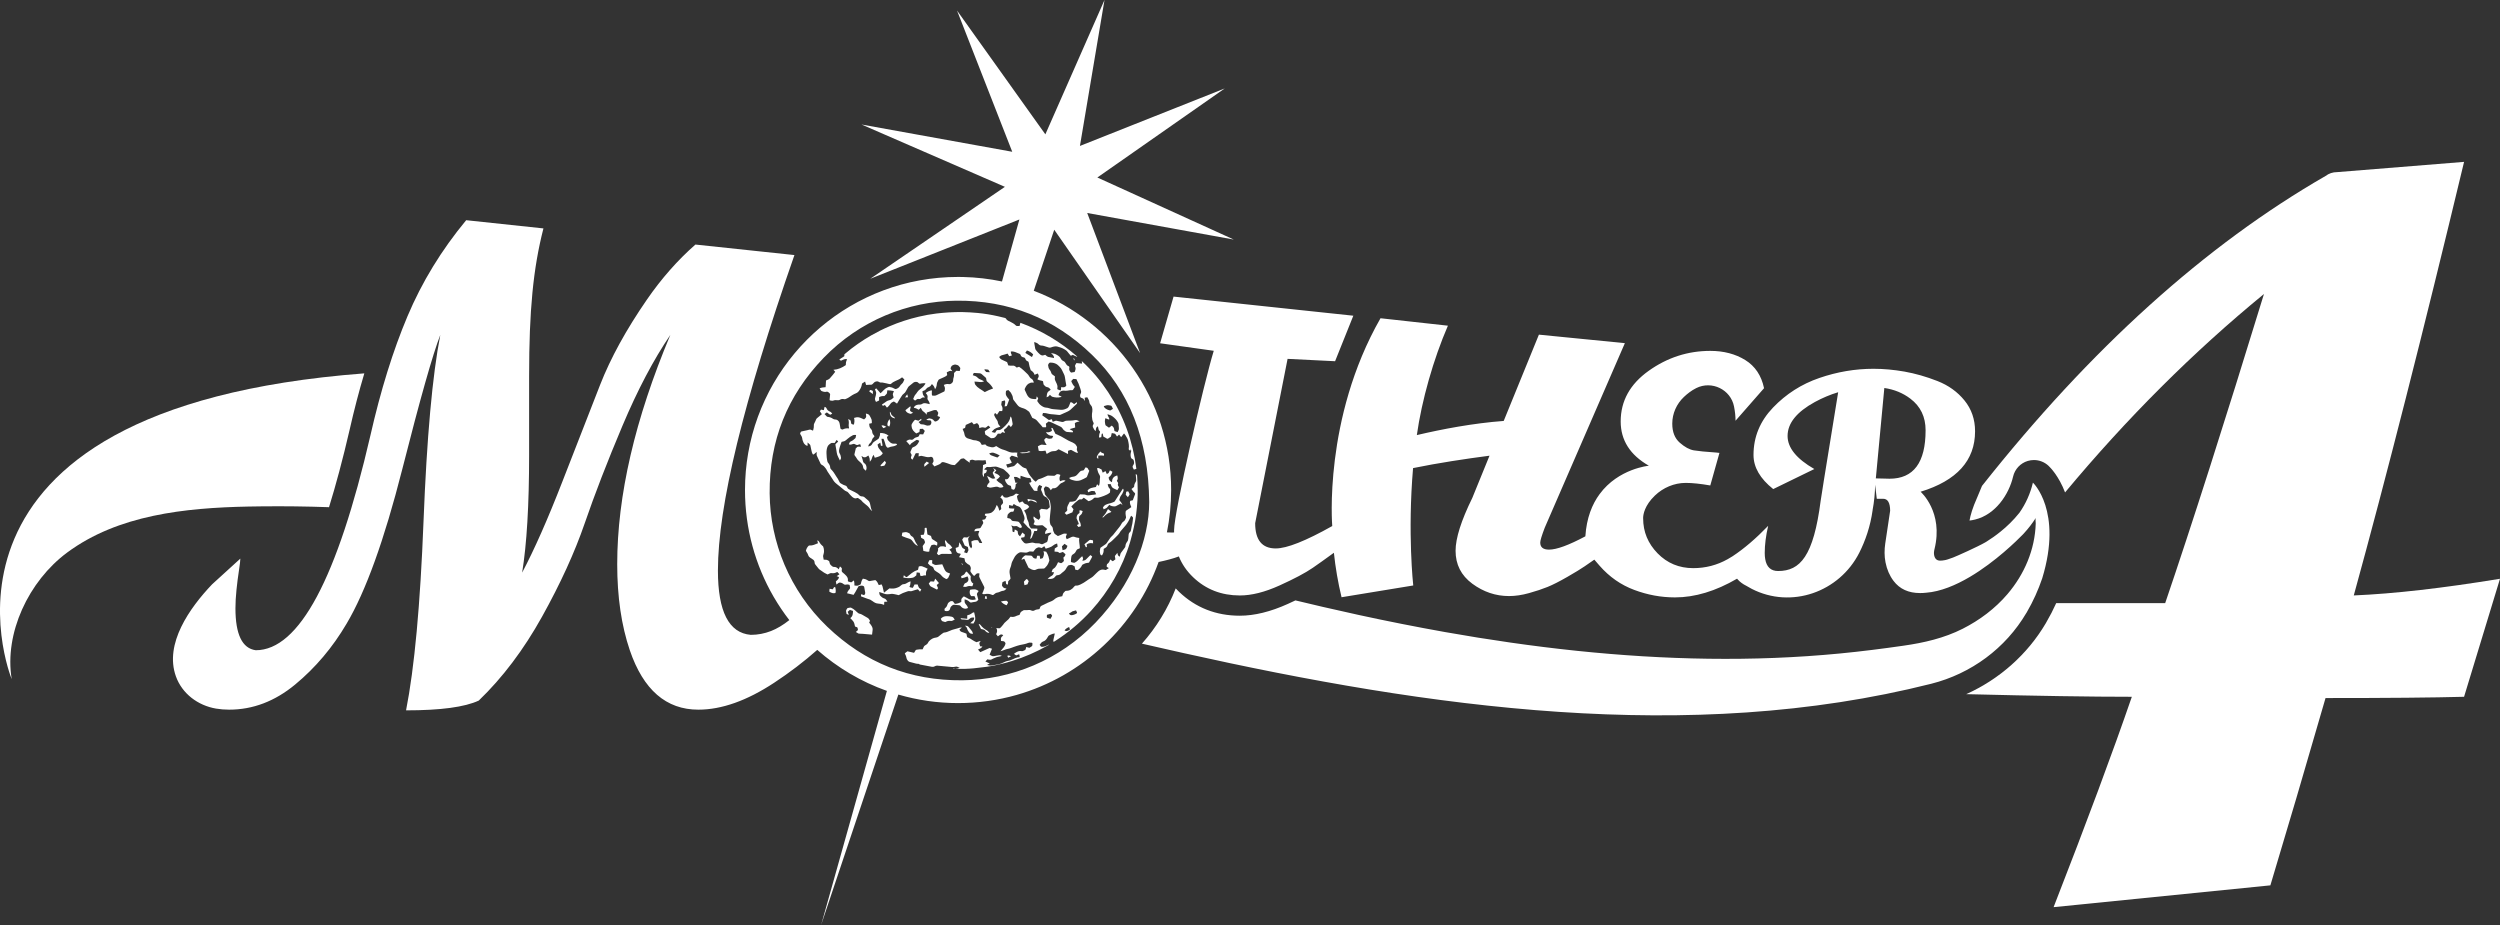 <?xml version="1.0" encoding="UTF-8" standalone="no"?>
<!-- Generator: Adobe Illustrator 24.0.1, SVG Export Plug-In . SVG Version: 6.00 Build 0)  -->

<svg
   version="1.1"
   id="Layer_1"
   x="0px"
   y="0px"
   width="2781.406"
   height="1029.129"
   viewBox="0 0 2781.406 1029.129"
   enable-background="new 0 0 3000 3000"
   xml:space="preserve"
   sodipodi:docname="brand_no_color.svg"
   inkscape:version="1.2.2 (732a01da63, 2022-12-09)"
   xmlns:inkscape="http://www.inkscape.org/namespaces/inkscape"
   xmlns:sodipodi="http://sodipodi.sourceforge.net/DTD/sodipodi-0.dtd"
   xmlns="http://www.w3.org/2000/svg"
   xmlns:svg="http://www.w3.org/2000/svg"><rect x="0" y="0" width="2781.406" height="1029.129" fill="#333333" stroke="none"/><defs
   id="defs875" /><sodipodi:namedview
   id="namedview873"
   pagecolor="#505050"
   bordercolor="#eeeeee"
   borderopacity="1"
   inkscape:showpageshadow="0"
   inkscape:pageopacity="0"
   inkscape:pagecheckerboard="0"
   inkscape:deskcolor="#505050"
   showgrid="false"
   inkscape:zoom="0.34233333"
   inkscape:cx="1018.0136"
   inkscape:cy="517.03992"
   inkscape:window-width="2560"
   inkscape:window-height="1417"
   inkscape:window-x="-8"
   inkscape:window-y="-8"
   inkscape:window-maximized="1"
   inkscape:current-layer="Layer_1" />
<g
   id="g870"
   transform="translate(-109.296,-985.431)">
	<path
   fill="#ffffff"
   d="m 2728.017,1647.895 c 36.142,-131.3 77.063,-292.086 122.717,-482.379 l -141.286,11.414 c -4.777,0 -9.059,1.427 -12.84,4.279 -133.874,77.043 -261.261,191.959 -382.208,344.81 -1.902,4.604 -3.675,8.862 -5.296,12.732 -0.065,0.195 -0.151,0.367 -0.237,0.541 -4.928,11.003 -7.307,19.26 -8.366,25.291 2.01,-0.237 4.149,-0.627 6.268,-1.146 22.764,-5.599 37.614,-28.059 42.24,-47.838 1.944,-8.258 8.149,-14.873 16.278,-17.337 2.249,-0.67 4.582,-1.015 6.875,-1.015 5.966,0 11.801,2.248 16.276,6.441 2.077,1.968 11.459,11.458 18.375,29.594 68.719,-82.576 142.477,-156.16 221.291,-220.772 -43.775,142.714 -80.414,257.37 -109.9,343.944 h -121.248 c -3.309,7.35 -6.961,14.44 -11.047,21.423 -0.172,0.324 -0.367,0.67 -0.584,1.037 -20.427,34.673 -51.685,62.278 -88.499,78.814 77.949,1.946 139.385,2.919 184.281,2.919 -20.946,60.895 -49.954,138.909 -87.05,234.045 l 241.178,-24.254 c 18.073,-59.943 38.544,-129.399 61.371,-208.387 68.502,0 119.887,-0.453 154.126,-1.405 l 39.97,-131.3 c -63.746,10.464 -117.982,16.647 -162.685,18.549 z"
   id="path770" />
	<path
   fill="#ffffff"
   d="m 399.765,1548.79 c 0.215,-0.022 0.408,-0.022 0.602,0 25.051,-0.301 50.035,0.043 74.978,0.925 7.505,-24.211 15.224,-52.787 23.008,-86.46 4.945,-21.826 10.386,-42.682 16.277,-62.442 -513.449,39.112 -393.575,337.087 -392.349,340.098 0.021,0.021 0.021,0.021 0.021,0.021 -8.365,-50.766 18.578,-108.8 61.732,-140.774 56.594,-41.908 130.991,-49.713 201.389,-51.154 4.773,-0.085 9.568,-0.171 14.342,-0.214 z"
   id="path772" />
	<path
   fill="#ffffff"
   d="m 2363.84,1667.307 c 0.151,-0.279 0.3,-0.538 0.472,-0.838 7.095,-12.192 12.666,-24.641 17.073,-37.565 0.021,-0.043 0.021,-0.107 0.042,-0.15 22.943,-75.085 -10.386,-106.371 -10.386,-106.371 -2.795,11.934 -7.933,23.523 -15.072,33.63 -0.021,0.021 -0.042,0.064 -0.086,0.086 -6.493,8.127 -13.632,15.008 -20.857,20.813 -0.042,0.022 -0.086,0.065 -0.128,0.086 -5.224,4.258 -10.493,7.913 -15.547,11.074 -0.386,0.236 -0.773,0.472 -1.182,0.71 -8.75,5.074 -32.123,15.481 -35.8,16.878 -0.258,0.086 -0.517,0.194 -0.775,0.279 -3.849,1.442 -7.267,2.581 -8.901,2.753 -0.023,0 -0.023,0 -0.044,0 -1.613,0.322 -3.204,0.495 -4.794,0.495 -3.528,0 -5.741,-1.871 -6.623,-5.634 -0.538,-2.322 -0.302,-4.752 0.279,-7.052 10.3,-41.414 -15.289,-63.84 -15.44,-63.969 40.402,-12.364 60.615,-34.791 60.615,-67.28 0,-13.137 -3.914,-24.555 -11.698,-34.188 -7.826,-9.676 -17.932,-16.922 -30.317,-21.76 -12.385,-4.838 -24.534,-8.299 -36.447,-10.429 -11.868,-2.085 -23.415,-3.139 -34.575,-3.139 -20.297,0 -40.379,3.397 -60.227,10.234 -19.803,6.795 -36.961,17.761 -51.498,32.899 -14.491,15.115 -21.737,32.682 -21.737,52.766 0,13.654 7.31,26.297 21.93,37.93 l 45.736,-22.298 c -19.824,-11.397 -29.759,-23.674 -29.759,-36.812 0,-14.126 10.127,-26.684 30.317,-37.736 8.408,-4.581 17.073,-8.235 25.975,-10.902 l -16.213,99.899 v 0.108 c -1.096,6.256 -2.171,13.181 -3.267,20.77 -7.935,61.711 -22.814,78.139 -47.349,78.139 -8.063,0 -12.857,-4.43 -14.342,-13.289 -0.365,-2.021 -0.538,-4.3 -0.538,-6.795 0,-9.116 1.268,-19.18 3.828,-30.189 -13.632,14.148 -26.836,25.437 -39.607,33.845 -1.785,1.182 -3.591,2.257 -5.441,3.246 -11.891,6.688 -24.683,9.977 -38.317,9.977 -15.738,0 -28.963,-5.505 -39.67,-16.47 -10.709,-10.988 -16.064,-23.933 -16.064,-38.876 v -1.054 c 0.13,-3.182 1.505,-13.267 13.073,-24.34 9.203,-8.816 21.416,-14.041 34.168,-14.084 h 0.214 c 7.333,0 16.427,0.968 27.243,2.839 l 10.193,-36.209 c -0.817,0 -2.043,-0.129 -3.656,-0.409 -11.675,-0.795 -19.955,-1.613 -24.834,-2.43 -4.859,-0.817 -10.106,-3.656 -15.675,-8.536 -5.569,-4.903 -8.322,-11.955 -8.322,-21.159 v -0.172 c 0.021,-11.159 4.817,-21.824 12.922,-29.5 3.807,-3.613 8.452,-7.267 13.783,-9.912 17.246,-8.601 38.317,1.591 42.015,20.491 0,0.064 0.021,0.107 0.021,0.172 1.119,5.569 1.634,10.772 1.634,15.675 l 31.739,-36.231 c -2.967,-14.105 -9.979,-24.555 -20.944,-31.328 -10.988,-6.774 -23.932,-10.171 -38.876,-10.171 -24.921,0 -47.798,7.397 -68.548,22.19 -20.75,14.793 -31.136,33.543 -31.136,56.335 0,20.88 10.451,37.306 31.35,49.241 0,0 -33.887,3.117 -54.786,31.564 -8.301,11.224 -14.535,26.448 -15.868,46.982 -18.47,9.87 -31.953,14.793 -40.425,14.793 -6.515,0 -9.784,-2.602 -9.784,-7.848 0,-2.279 1.699,-7.826 5.032,-16.578 l 89.125,-205.28 -95.64,-9.462 -39.156,96.008 c -34.081,2.537 -68.612,9.138 -96.651,15.739 5.505,-38.854 18.406,-84.353 34.576,-121.723 l -75,-8.278 c -63.839,111.703 -53.69,231.19 -53.69,231.19 -29.587,16.621 -50.53,24.921 -62.873,24.921 -15.245,0 -22.878,-9.375 -22.878,-28.125 l 36.06,-182.789 52.851,2.623 20.298,-50.637 -200.011,-21.266 -14.965,51.927 59.689,8.365 c -11.31,37.048 -44.144,179.565 -44.144,199.626 0,0.86 0,1.677 0.022,2.516 -0.43,0.15 -3.849,0.064 -7.999,-0.086 3.075,-15.246 4.71,-31.006 4.71,-47.155 0,-101.275 -63.496,-187.692 -152.837,-221.665 l 22.77,-67.926 95.534,137.27 -58.831,-155.89 163.094,29.565 -151.826,-69.043 141.764,-99.104 -161.138,63.991 27.329,-162.384 -65.796,149.483 -98.265,-137.722 61.432,157.116 -167.674,-30.34 159.503,69.344 -149.805,102.286 165.932,-65.969 -19.374,68.979 c -14.061,-2.946 -28.554,-4.666 -43.391,-4.989 h -0.043 c -1.806,-0.042 -3.613,-0.064 -5.44,-0.064 -116.907,0 -214.032,84.611 -233.492,195.948 -2.343,13.353 -3.548,27.093 -3.548,41.112 0,43.176 11.547,83.665 31.716,118.541 0.129,0.237 0.258,0.452 0.408,0.689 5.182,8.88 10.923,17.395 17.181,25.501 -6.881,5.462 -13.654,9.504 -20.298,12.128 -7.269,2.838 -14.794,4.278 -22.577,4.278 -24.384,-2.085 -36.554,-25.932 -36.554,-71.581 0,-71.365 28.382,-188.336 85.126,-350.957 l -110.155,-11.697 c -19.825,17.416 -37.801,37.822 -53.927,61.195 -23.093,33.457 -40.467,65.108 -52.12,94.909 -11.676,29.846 -25.674,65.754 -42.015,107.748 -16.342,42.015 -31.264,75.73 -44.725,101.146 5.16,-31.631 7.762,-75.193 7.762,-130.711 v -87.901 c 0,-73.128 4.516,-119.723 15.933,-164.34 l -85.943,-9.138 c -27.501,33.199 -49.284,68.85 -65.345,106.973 -16.083,38.123 -29.824,82.332 -41.241,132.624 -36.812,159.224 -79.343,238.845 -127.572,238.845 -15.051,-2.085 -22.555,-17.631 -22.555,-46.681 0,-6.235 0.387,-13.094 1.161,-20.62 0.774,-7.505 1.677,-14.643 2.731,-21.395 1.032,-6.73 1.548,-11.137 1.548,-13.224 0,0 -0.021,0.022 -0.064,0.043 l -31.372,28.576 c -24.835,26.104 -53.304,66.054 -40.23,102.414 6.924,19.266 24.47,32.382 44.639,35.823 4.709,0.796 9.547,1.182 14.578,1.182 26.448,0 50.96,-9.332 73.517,-28.017 22.555,-18.664 41.628,-41.219 57.174,-67.668 21.265,-35.801 41.886,-92.974 61.862,-171.543 19.953,-78.569 34.081,-128.475 42.402,-149.762 -8.837,45.132 -15.051,114.24 -18.685,207.323 -3.634,93.104 -10.106,163.244 -19.438,210.441 38.359,0 65.345,-3.613 80.891,-10.88 26.447,-25.416 49.927,-56.529 70.419,-93.363 20.47,-36.811 36.295,-71.429 47.455,-103.855 11.138,-32.403 25.136,-68.591 41.994,-108.52 16.857,-39.93 34.619,-73.645 53.304,-101.146 -39.436,93.877 -59.131,178.94 -59.131,255.165 0,36.316 4.666,68.204 13.997,95.705 15.051,44.079 40.467,66.119 76.246,66.119 25.932,0 54.057,-9.976 84.396,-29.952 17.202,-11.311 33.157,-23.502 47.928,-36.553 22.47,19.781 48.681,35.435 77.473,45.627 l -73.193,260.454 85.943,-256.369 c 21.073,6.15 43.349,9.483 66.399,9.483 22.555,0 44.38,-3.161 65.044,-9.03 73.536,-20.944 132.474,-76.527 158.104,-147.956 7.311,-1.463 16.793,-3.914 22.513,-6.193 3.526,8.709 8.837,16.407 15.911,23.158 14.148,13.525 31.479,20.277 51.97,20.277 13.094,0 27.802,-3.699 44.143,-11.116 16.364,-7.397 28.684,-13.933 36.963,-19.61 5.783,-3.978 13.653,-9.569 23.522,-16.771 1.721,16.427 4.538,32.898 8.516,49.476 l 79.773,-13.094 c 0,0 -6.43,-57.797 -0.215,-130.582 27.5,-5.656 58.313,-10.3 85.062,-13.804 l -19.138,46.96 c -6.213,12.643 -10.858,23.868 -13.976,33.673 -3.096,9.805 -4.644,18.191 -4.644,25.179 0,15.245 6.192,27.436 18.62,36.618 12.407,9.138 26.04,13.74 40.876,13.74 6.966,0 14.385,-1.097 22.233,-3.29 7.848,-2.171 14.708,-4.472 20.599,-6.859 5.891,-2.386 13.182,-6.106 21.911,-11.116 8.708,-5.01 15.138,-8.923 19.266,-11.761 2.667,-1.828 6.299,-4.322 10.858,-7.505 1.743,2.107 3.7,4.321 5.892,6.816 10.816,12.343 23.652,21.309 38.425,26.835 14.793,5.57 29.931,8.365 45.392,8.365 22.233,0 45.261,-6.945 69.107,-20.835 0.193,0.279 0.431,0.516 0.645,0.774 2.537,2.881 5.741,5.246 9.611,7.139 1.785,1.117 3.828,2.278 6.108,3.439 43.907,22.513 97.49,3.656 119.702,-40.38 6.6,-13.116 12.213,-28.921 14.772,-47.348 h -0.044 c 1.72,-9.16 2.688,-18.535 2.795,-28.146 l 1.85,15.631 h 7.074 c 5.138,0 7.719,4.409 7.805,13.246 v 0.043 l -5.289,35.371 -0.151,0.967 c -1.031,7.01 -1.096,14.171 0.279,21.116 1.55,7.912 4.538,14.793 8.924,20.599 6.795,9.03 16.664,13.546 29.565,13.546 2.215,0 4.407,-0.129 6.623,-0.365 16.192,-1.226 33.135,-8.408 48.701,-17.589 28.555,-16.857 52.487,-40.553 58.723,-46.939 1.031,-1.075 1.569,-1.656 1.569,-1.656 v -0.021 c 4.861,-5.268 9.269,-10.987 13.096,-17.03 -0.668,1.053 -0.023,4.773 -0.065,6.085 -0.861,29.199 -12.58,56.571 -31.478,78.719 -13.72,16.083 -30.964,28.985 -49.778,38.51 -20.557,10.429 -43.241,15.633 -65.926,18.859 -23.394,3.375 -46.874,6.365 -70.419,8.643 -48.638,4.71 -97.534,6.537 -146.386,5.871 -49.045,-0.646 -98.028,-3.763 -146.794,-8.838 -49.047,-5.138 -97.879,-12.235 -146.431,-20.856 -32.145,-5.742 -64.162,-12.084 -96.05,-19.03 -13.267,-2.881 -26.468,-5.849 -39.693,-8.923 -10.234,-2.365 -20.491,-4.795 -30.683,-7.268 -2.688,1.29 -5.505,2.56 -8.45,3.914 -19.159,8.687 -37.134,13.115 -53.412,13.115 -26.382,0 -49.131,-8.901 -67.537,-26.511 -1.311,-1.247 -2.581,-2.559 -3.806,-3.849 -8.816,22.749 -21.653,43.499 -37.586,61.453 15.46,3.548 30.877,7.031 46.316,10.493 273.334,60.916 562.388,102.113 831.895,34.124 44.339,-11.204 82.654,-39.436 105.834,-78.85 z m -1035.777,10.924 c -40.144,41.779 -94.051,63.539 -148.085,64.055 -58.185,0.56 -108.478,-19.416 -150.385,-59.668 -41.671,-40.037 -63.539,-94.029 -64.012,-148.321 -0.495,-58.399 19.631,-108.822 60.12,-150.773 40.037,-41.477 93.727,-63.001 147.461,-63.538 58.55,-0.581 109.08,19.588 151.116,60.27 41.048,39.715 62.85,93.427 63.582,163.803 -0.064,42.014 -19.567,92.329 -59.797,134.172 z m 883.436,-160.191 c -1.485,0 -3.958,-0.064 -7.44,-0.193 -3.463,-0.107 -6.043,-0.172 -7.784,-0.172 l 7.977,-84.826 v -0.021 l 1.483,-15.739 c 5.527,0.838 10.709,2.236 15.547,4.214 4.838,1.999 9.332,4.558 13.46,7.698 11.289,8.558 16.901,20.276 16.901,35.112 0,35.974 -13.353,53.927 -40.144,53.927 z"
   id="path774" />
	<path
   fill="#ffffff"
   d="m 1156.82,1625.852 c 1.397,1.763 3.268,2.86 5.333,3.892 0.689,-0.451 1.656,-0.774 2.043,-1.419 0.86,-1.462 1.397,-3.074 2.15,-4.816 -0.946,-0.344 -1.635,-0.667 -2.365,-0.882 -1.892,-0.581 -2.989,-2.021 -3.827,-3.656 -0.925,-1.87 -1.699,-3.827 -2.538,-5.741 -2.193,0.236 -4.365,0.408 -6.515,0.753 -0.925,0.15 -1.678,-0.021 -2.431,-0.451 -0.473,-0.258 -0.903,-0.581 -1.397,-0.753 -0.903,-0.279 -1.054,-0.881 -0.903,-1.72 0.107,-0.71 0.129,-1.44 0.172,-2.129 -0.989,-0.753 -2.043,-0.129 -2.989,-0.343 -0.129,-0.022 -0.408,0.279 -0.495,0.472 -0.495,1.011 -0.968,2.043 -1.419,3.053 1.183,1.419 2.322,2.688 3.978,3.268 1.376,0.495 2.214,1.355 2.559,2.796 0.301,1.247 1.118,2.064 2.279,2.774 2.28,1.397 4.645,2.752 6.365,4.902 z"
   id="path776" />
	<path
   fill="#ffffff"
   d="m 1158.455,1676.79 c 0.817,0.129 1.634,0.474 2.494,0.731 1.075,-0.452 2.043,-1.032 3.096,-1.246 1.033,-0.194 2.129,-0.022 3.204,-0.022 0.408,0 0.839,0.086 1.182,-0.043 1.011,-0.408 1.978,-0.903 3.075,-1.418 -0.474,-0.667 -0.925,-1.247 -1.29,-1.85 -0.495,-0.838 -1.225,-1.161 -2.15,-1.397 -1.849,-0.43 -3.741,-0.602 -5.634,-0.581 -2.537,0 -4.73,0.882 -6.429,2.795 0.15,0.452 0.279,0.882 0.474,1.269 0.407,0.859 0.881,1.612 1.978,1.762 z"
   id="path778" />
	<path
   fill="#ffffff"
   d="m 1149.746,1629.206 c -0.279,0.71 -0.451,1.182 -0.645,1.656 -0.194,0.538 -0.408,1.053 -0.624,1.613 -1.311,-0.086 -2.559,-0.172 -3.827,-0.258 -0.689,0.796 -1.333,1.57 -2.043,2.408 0.796,1.591 1.461,3.246 3.354,3.87 0.495,0.172 0.967,0.451 1.418,0.689 1.463,0.731 2.925,1.484 4.366,2.214 1.333,-1.419 1.333,-1.484 0.581,-3.01 -0.344,-0.688 -0.581,-1.397 -0.86,-2.064 0.881,-0.774 1.655,-1.463 2.494,-2.193 -1.44,-1.678 -2.752,-3.226 -4.214,-4.925 z"
   id="path780" />
	<path
   fill="#ffffff"
   d="m 1130.652,1619.358 c -0.408,0.193 -0.796,0.451 -1.225,0.558 -2.215,0.667 -4.128,1.871 -5.956,3.247 -1.592,1.182 -3.096,2.495 -4.602,3.763 -0.968,0.796 -1.182,0.817 -2.064,0.064 -0.603,-0.495 -1.226,-0.989 -1.957,-1.591 -0.193,0.946 -0.344,1.72 -0.538,2.645 0.624,0.064 1.032,0.086 1.42,0.172 3.053,0.645 6.106,0.558 9.138,-0.086 0.516,-0.107 1.032,-0.322 1.441,-0.603 0.86,-0.624 1.634,-1.311 2.429,-1.956 0.151,-1.097 0.279,-2.129 0.43,-3.311 1.182,0.15 2.279,0.279 3.375,0.408 0.258,1.182 0.451,2.214 0.71,3.375 0.753,0.065 1.527,0.366 2.128,0.151 0.99,-0.387 1.957,-0.646 3.011,-0.646 0.365,0.022 0.752,0.043 1.161,0.065 0,-1.354 -0.237,-2.688 0.064,-3.892 0.279,-1.204 1.097,-2.3 1.763,-3.57 -1.763,-0.774 -3.418,-1.441 -5.009,-2.214 -1.592,-0.796 -3.161,-0.861 -4.881,-0.215 -0.278,1.185 -0.558,2.389 -0.838,3.636 z"
   id="path782" />
	<path
   fill="#ffffff"
   d="m 1153.617,1603.102 c 0.624,-0.279 1.268,-0.495 1.785,-0.839 1.031,-0.645 2.128,-0.688 3.267,-0.645 0.71,0.021 1.44,-0.021 2.15,0 1.376,0.021 2.731,0.065 4.086,0.086 1.053,0.021 2.128,0 3.182,0 0.193,-2 -0.946,-3.375 -2.624,-4.666 1.268,-0.839 2.279,-1.526 3.332,-2.236 -1.182,-1.484 -2.042,-2.989 -3.591,-3.978 -1.484,-0.946 -2.731,-2.257 -3.505,-3.913 -0.021,-0.086 -0.129,-0.108 -0.258,-0.215 -0.236,0.064 -0.538,0.129 -0.86,0.215 -0.086,2.43 1.269,4.58 1.139,7.052 -0.473,-0.107 -0.881,-0.172 -1.246,-0.322 -1.527,-0.645 -3.096,-0.387 -4.667,-0.301 -0.322,0.022 -0.709,0.194 -0.967,0.408 -0.71,0.603 -1.354,1.269 -2.064,1.957 0.817,2.107 -0.667,3.763 -1.054,5.72 0.626,0.538 1.249,1.097 1.895,1.677 z"
   id="path784" />
	<path
   fill="#ffffff"
   d="m 1183.224,1681.456 c -0.042,0.065 -0.085,0.151 -0.128,0.215 0.258,0.301 0.451,0.667 0.752,0.882 0.861,0.645 1.29,1.57 1.549,2.536 0.408,1.528 1.333,2.731 2.214,4 1.011,1.418 2.56,1.375 4.107,1.613 -0.193,-1.032 -0.322,-2.086 -0.86,-2.839 -1.204,-1.72 -2.688,-3.246 -3.935,-4.924 -1.011,-1.354 -2.451,-1.075 -3.699,-1.483 z"
   id="path786" />
	<path
   fill="#ffffff"
   d="m 1206.64,1648.493 c -0.386,0.043 -0.688,0.086 -1.075,0.151 -0.193,0.946 -0.386,1.871 -0.624,2.946 h 2.581 c -0.322,-1.118 -0.601,-2.086 -0.882,-3.097 z"
   id="path788" />
	<path
   fill="#ffffff"
   d="m 1194.342,1674.059 c 0.129,-2.602 -0.818,-4.881 -1.204,-7.267 -1.247,-0.344 -1.85,0.516 -2.624,0.989 -0.753,0.451 -1.484,0.989 -2.279,1.354 -0.881,0.387 -1.827,0.581 -2.838,0.903 v 3.806 c -2.538,-0.214 -4.945,-0.429 -7.354,-0.645 0.258,1.096 0.967,1.463 2.042,1.484 1.506,0.022 3.011,0.064 4.473,0.344 1.398,0.257 2.452,-0.086 3.376,-1.075 0.064,-0.065 0.128,-0.108 0.172,-0.172 1.397,-1.463 3.16,-1.419 5.095,-1.268 -0.107,0.581 -0.215,1.096 -0.279,1.613 -0.129,1.01 -0.581,1.763 -1.463,2.364 -0.924,0.624 -1.72,1.442 -2.559,2.172 0.043,0.086 0.086,0.172 0.129,0.236 1.075,0.086 2.15,0.172 3.268,0.258 1.013,-1.591 1.937,-3.032 2.045,-5.096 z"
   id="path790" />
	<path
   fill="#ffffff"
   d="m 1171.635,1657.288 c -0.731,-0.989 -1.463,-1.957 -2.172,-2.882 -1.57,-0.386 -2.945,-0.3 -4.085,0.904 -0.15,0.15 -0.322,0.236 -0.495,0.365 -0.538,0.365 -0.925,0.839 -1.139,1.505 -0.56,1.742 -1.161,3.463 -2.71,4.645 -0.387,0.301 -0.645,0.71 -0.989,1.096 0.108,0.71 0.236,1.376 0.365,2.194 0.71,0.085 1.42,0.193 2.129,0.236 2.107,0.15 3.527,-0.968 3.892,-3.01 0.064,-0.323 0.128,-0.667 0.258,-0.947 0.171,-0.386 0.343,-0.795 0.623,-1.096 0.431,-0.474 0.99,-0.839 1.463,-1.29 0.645,-0.581 1.354,-0.817 2.236,-0.731 1.634,0.193 3.289,0.387 4.945,0.472 0.925,0.043 1.635,0.323 2.172,1.075 0.989,1.355 2.214,2.215 3.913,2.645 1.613,0.431 2.903,0.022 4.236,-0.602 -0.517,-1.871 -1.592,-3.311 -2.796,-4.623 -1.375,-1.505 -0.903,-3.204 -1.01,-4.946 2.343,0.344 4.128,1.376 5.634,2.903 0.579,0.581 1.117,0.689 1.827,0.56 1.376,-0.258 2.731,-0.646 4.086,-0.732 1.87,-0.107 2.881,-1.289 3.719,-2.407 -0.538,-1.979 -1.01,-3.763 -1.483,-5.548 -0.215,-0.753 -0.065,-1.419 0.452,-2.043 0.493,-0.624 0.924,-1.311 1.44,-2.064 -1.592,-0.796 -2.774,-1.914 -4.645,-1.871 -1.699,0.065 -3.354,0.065 -4.903,0.517 -0.86,2.538 -0.688,4.816 1.14,7.074 h 3.763 c 0.322,1.332 1.268,2.279 1.333,3.677 -2.581,0.581 -5.01,0.774 -7.397,-0.365 -0.882,-0.408 -1.699,-0.968 -2.538,-1.419 -1.075,-0.56 -2.15,-1.075 -3.29,-1.656 -0.924,0.968 -2.042,1.72 -2.537,2.753 -0.43,0.946 -0.193,2.192 -0.258,3.396 -2.168,1.29 -4.534,2.107 -7.179,2.215 z"
   id="path792" />
	<path
   fill="#ffffff"
   d="m 1200.255,1680.832 c -0.474,-0.645 -1.097,-1.161 -2.129,-1.01 0.882,1.806 1.699,3.526 2.559,5.353 0.71,0.172 1.376,0.322 2.043,0.495 1.01,0.237 1.892,0.538 2.602,1.441 1.14,1.463 2.667,2.387 4.666,2.538 -0.731,-1.139 -1.506,-2.15 -2.645,-2.795 -2.732,-1.57 -5.247,-3.42 -7.096,-6.022 z"
   id="path794" />
	<path
   fill="#ffffff"
   d="m 1179.785,1612.37 c -0.301,0.043 -0.517,0.065 -0.968,0.15 0.667,0.646 1.161,1.14 1.678,1.656 0.064,-0.064 0.107,-0.107 0.172,-0.172 -0.281,-0.538 -0.582,-1.076 -0.882,-1.634 z"
   id="path796" />
	<path
   fill="#ffffff"
   d="m 1179.032,1628.798 c 2.386,-0.452 4.537,-1.14 6.666,-2.107 0.236,0.538 0.408,0.946 0.602,1.333 1.075,2.386 0.15,4.816 -2.257,5.869 -0.581,0.258 -1.355,0.474 -1.656,0.947 -0.624,0.989 -1.011,2.15 -1.57,3.375 1.548,0.086 2.86,0.387 4.235,-0.215 1.397,-0.602 2.925,-0.774 4.473,-0.451 0.495,0.086 1.032,0.065 1.592,0.086 0.365,-0.968 0.688,-1.871 1.075,-2.924 -0.194,-0.172 -0.344,-0.408 -0.56,-0.474 -0.731,-0.236 -1.032,-0.796 -1.397,-1.42 -1.053,-1.677 -1.268,-3.439 -0.946,-5.353 0.086,-0.452 0.043,-1.053 -0.215,-1.376 -1.247,-1.505 -2.559,-2.946 -3.87,-4.365 -0.473,-0.516 -0.968,-0.387 -1.376,0.086 -0.236,0.257 -0.408,0.602 -0.581,0.924 -0.516,1.097 -1.268,1.957 -2.386,2.495 -0.753,0.365 -1.484,0.796 -2.258,1.204 0.15,0.817 0.279,1.506 0.429,2.366 z"
   id="path798" />
	<path
   fill="#ffffff"
   d="m 1169.614,1729.234 v 0.279 h 2.602 c -0.86,-0.344 -1.742,-0.279 -2.602,-0.279 z"
   id="path800" />
	<path
   fill="#ffffff"
   d="m 1089.089,1502.902 c -0.086,-0.043 -0.172,-0.107 -0.258,-0.15 0.151,0.451 0.301,0.903 0.495,1.419 1.226,-0.194 2.408,-0.366 3.591,-0.581 0.215,-0.043 0.474,-0.215 0.582,-0.408 0.538,-0.925 1.053,-1.893 1.569,-2.86 -0.516,-0.818 -0.989,-1.549 -1.418,-2.215 -1.572,1.656 -3.056,3.226 -4.561,4.795 z"
   id="path802" />
	<path
   fill="#ffffff"
   d="m 1096.571,1458.695 c 0.689,0.473 1.376,0.946 2.043,1.418 1.57,-2.752 1.268,-5.483 0.365,-8.386 -1.698,2.044 -2.623,4.236 -2.408,6.968 z"
   id="path804" />
	<path
   fill="#ffffff"
   d="m 1104.872,1450.997 c 0.15,-1.032 -0.646,-1.419 -1.269,-1.893 -1.418,-1.053 -2.838,-2.107 -3.182,-4.02 -0.043,-0.323 -0.193,-0.646 -0.386,-0.903 -0.194,-0.237 -0.474,-0.43 -0.71,-0.646 -0.152,5.333 2.236,6.559 5.547,7.462 z"
   id="path806" />
	<path
   fill="#ffffff"
   d="m 1089.971,1459.038 c 0.71,0.946 1.397,1.871 2.085,2.774 1.097,-0.516 2.086,-0.967 3.333,-1.549 -1.914,-0.816 -3.311,-2.278 -5.418,-1.225 z"
   id="path808" />
	<path
   fill="#ffffff"
   d="m 1007.789,1477.703 c 0.882,0.774 1.613,1.397 2.301,2.085 0.322,0.301 0.666,0.667 0.752,1.054 0.43,1.699 0.818,3.398 1.097,5.117 0.279,1.871 0.817,3.634 1.892,5.246 1.656,-0.429 2.559,-1.87 3.978,-3.031 0.043,0.495 0.086,0.795 0.086,1.075 -0.022,1.139 -0.215,2.278 0.279,3.353 1.354,2.968 2.753,5.935 4.171,8.881 0.172,0.343 0.473,0.645 0.796,0.838 0.903,0.603 2.021,0.99 2.731,1.764 1.333,1.462 2.645,2.924 3.462,4.795 0.431,0.989 1.14,1.871 1.742,2.795 1.204,1.828 2.452,3.634 3.634,5.484 1.225,1.913 2.322,3.934 4.021,5.461 1.44,1.312 3.032,2.452 4.537,3.678 1.097,0.881 2.193,1.806 3.268,2.709 1.419,1.204 2.753,2.495 4.559,3.139 0.839,0.279 1.57,0.753 2.128,1.549 0.667,0.946 1.527,1.763 2.301,2.645 1.161,1.311 2.409,2.473 4.042,3.246 1.032,0.474 1.914,0.474 2.903,0.086 0.451,-0.15 1.075,-0.365 1.397,-0.172 1.182,0.689 2.322,1.463 3.376,2.322 0.731,0.624 1.225,1.506 1.935,2.172 1.053,0.989 2.257,1.849 3.354,2.795 1.354,1.161 2.859,2.171 3.849,3.699 0.86,1.311 1.827,2.559 3.31,3.505 -0.215,-0.43 -0.386,-0.732 -0.516,-1.054 -0.279,-0.645 -0.624,-1.246 -0.775,-1.913 -0.407,-1.678 -0.709,-3.397 -1.117,-5.096 -0.365,-1.549 -0.989,-2.946 -2.344,-3.935 -1.053,-0.774 -2.021,-1.635 -2.945,-2.559 -1.011,-1.011 -2.129,-1.742 -3.613,-1.72 -1.635,0.021 -2.817,-0.839 -3.849,-2 -0.344,-0.387 -0.753,-0.753 -1.204,-1.011 -0.968,-0.624 -1.935,-1.204 -2.946,-1.72 -1.763,-0.903 -3.548,-1.764 -5.354,-2.602 -1.204,-0.56 -2.452,-1.032 -2.989,-2.452 -0.193,-0.474 -0.517,-0.925 -0.817,-1.354 -0.193,-0.236 -0.43,-0.537 -0.71,-0.624 -2.064,-0.602 -3.978,-1.57 -5.806,-2.71 -0.495,-0.3 -0.967,-0.731 -1.247,-1.225 -0.709,-1.225 -1.246,-2.538 -1.935,-3.763 -0.581,-1.032 -1.354,-1.935 -1.956,-2.946 -1.635,-2.731 -3.29,-5.419 -5.591,-7.655 -0.56,-0.537 -0.989,-1.139 -1.011,-1.999 -0.064,-2.129 -1.118,-3.849 -2.45,-5.441 -0.301,-0.365 -0.56,-0.817 -0.646,-1.268 -0.322,-1.548 -0.71,-3.118 -0.795,-4.688 -0.172,-3.096 -0.56,-6.235 0.107,-9.288 0.43,-1.935 1.053,-3.827 2.752,-5.117 0.624,-0.474 1.226,-0.946 1.893,-1.354 0.236,-0.172 0.579,-0.258 0.881,-0.28 1.054,-0.021 2.107,0 3.225,0 0.71,-1.096 1.42,-2.193 2.215,-3.396 0.623,0.709 1.118,1.268 1.677,1.913 -1.096,1.032 -2.064,1.935 -3.01,2.817 0,0.387 -0.043,0.71 0,1.032 0.365,2.129 0.71,4.257 1.096,6.387 0.28,1.548 0.408,3.182 0.946,4.644 0.796,2.107 1.893,4.064 2.882,6.128 0.322,-0.538 0.71,-1.053 0.946,-1.634 0.215,-0.451 0.344,-1.032 0.279,-1.506 -0.215,-1.526 -0.495,-3.053 -1.354,-4.386 -1.29,-2.021 -0.796,-4.171 -0.344,-6.235 0.387,-1.742 1.118,-3.398 1.699,-5.096 0.193,-0.602 0.408,-1.204 0.645,-1.871 0.624,-0.15 1.205,-0.322 1.807,-0.386 1.139,-0.108 2.086,-0.624 2.946,-1.354 0.645,-0.56 1.29,-1.097 1.956,-1.656 1.764,-1.506 3.635,-2.86 5.741,-3.871 1.204,-0.559 2.387,-0.386 3.742,-0.365 -0.215,1.161 -0.408,2.193 -0.624,3.225 -0.043,0.172 -0.215,0.344 -0.365,0.474 -1.463,1.268 -2.881,2.645 -4.752,3.354 -1.484,0.58 -1.785,1.935 -2.365,3.289 0.474,0.15 0.796,0.279 1.139,0.365 1.312,0.344 2.387,-0.558 3.613,-0.71 0.474,-0.064 0.968,-0.129 1.397,-0.021 0.452,0.107 0.861,0.452 1.29,0.645 0.925,0.408 1.763,0.946 2.86,0.301 0.667,-0.387 1.527,-0.387 2.386,-0.603 0.279,0.925 0.517,1.742 0.839,2.817 -0.925,-0.043 -1.591,-0.043 -2.258,-0.129 -0.989,-0.107 -1.827,-0.021 -2.451,0.904 -0.365,0.516 -0.925,0.903 -1.397,1.332 0.085,0.043 0.15,0.086 0.236,0.129 -0.43,1.914 -0.839,3.849 -1.354,5.763 -0.172,0.753 -0.172,1.29 0.365,1.914 0.774,0.924 1.527,1.913 2.085,2.988 0.882,1.656 2.258,2.817 3.635,4.021 1.784,1.57 3.375,3.311 3.505,5.849 0.107,1.978 1.827,2.537 3.053,3.891 0.344,-1.182 0.839,-2.064 0.796,-2.924 -0.086,-2.236 -0.581,-4.365 -2.753,-5.633 -0.107,-0.065 -0.172,-0.151 -0.279,-0.237 -0.516,-0.516 -0.86,-1.075 -0.989,-1.871 -0.215,-1.311 -0.689,-2.58 -1.054,-3.849 -0.172,-0.58 -0.365,-1.139 -0.58,-1.827 0.322,0.064 0.452,0.064 0.538,0.129 0.171,0.107 0.343,0.236 0.472,0.386 1.01,1.011 3.075,1.204 4.257,0.408 0.753,-0.495 1.549,-0.989 2.386,-1.526 0.495,1.14 1.097,2.129 1.354,3.204 0.258,1.118 0.172,2.3 0.258,3.763 0.925,-1.29 1.871,-2.215 2.193,-3.591 0.344,-1.485 0.968,-2.839 2.043,-4.15 0.451,1.139 0.839,2.15 1.268,3.268 3.42,-0.989 6.988,-1.505 8.923,-5.053 -1.375,-1.699 -2.73,-3.44 -4.149,-5.096 -1.118,-1.311 -1.29,-2.881 -1.699,-4.515 0.989,-0.732 1.935,-1.398 3.053,-2.193 0.258,1.375 0.495,2.494 0.731,3.698 0.646,-0.107 1.183,-0.193 1.85,-0.279 -0.431,-2.602 -0.839,-5.074 -1.269,-7.676 h 2.236 c 0.581,1.548 1.397,3.096 1.742,4.73 0.344,1.699 0.796,3.268 1.978,4.58 0.537,0.581 0.989,0.882 1.785,0.516 1.678,-0.753 3.418,-1.247 5.246,-1.419 1.635,-0.172 2.946,-1.075 4.43,-1.699 -0.322,-0.86 -0.796,-1.311 -1.656,-1.247 -0.624,0.022 -1.225,-0.021 -1.828,0.022 -1.634,0.107 -3.031,-0.516 -4.257,-1.484 -0.667,-0.537 -1.182,-1.226 -1.828,-1.785 -1.375,-1.182 -1.289,-2.86 -1.806,-4.407 0.689,-0.365 1.204,-0.646 1.914,-1.011 -2.688,-2.645 -5.956,-3.139 -9.375,-3.289 -0.108,1.032 -0.108,1.956 -0.323,2.86 -0.236,0.924 -0.624,1.849 -1.01,2.73 -0.193,0.43 -0.495,0.861 -0.86,1.118 -1.463,1.054 -2.925,2.065 -4.43,3.032 -0.946,0.624 -1.678,1.354 -2.193,2.386 -0.365,0.732 -0.903,1.506 -1.57,1.957 -0.775,0.517 -1.764,0.667 -2.796,1.011 0.022,-0.43 0,-0.667 0.065,-0.882 0.343,-1.054 0.795,-2 1.72,-2.71 1.054,-0.817 1.742,-1.87 2.107,-3.182 0.323,-1.096 0.71,-2.214 1.699,-3.031 0.495,-0.431 0.839,-1.075 1.29,-1.635 -0.301,-0.429 -0.516,-0.881 -0.86,-1.204 -1.268,-1.161 -1.678,-2.666 -1.806,-4.257 -0.086,-1.053 -0.537,-1.849 -1.269,-2.537 -1.699,-1.613 -1.871,-3.72 -2,-5.913 1.054,-0.237 1.979,-0.43 2.946,-0.646 0,-0.71 0.043,-1.268 -0.021,-1.849 -0.065,-0.753 -0.043,-1.57 -0.323,-2.257 -0.451,-1.204 -1.053,-2.365 -1.698,-3.484 -0.431,-0.753 -0.904,-1.635 -1.592,-2.064 -0.839,-0.538 -1.956,-0.689 -3.031,-1.011 0.128,1.354 0.516,2.602 0.3,3.72 -0.258,1.204 -1.397,2.021 -2.279,2.817 -6.322,-3.074 -7.397,-2.709 -11.16,-1.656 0.731,2.495 0.495,4.967 -0.193,7.462 -0.645,-0.129 -1.247,-0.237 -1.828,-0.387 -0.731,-0.193 -1.161,-0.624 -1.247,-1.44 -0.107,-0.882 -0.301,-1.763 -0.473,-2.688 -0.818,-0.56 -1.635,-1.139 -2.452,-1.721 -0.086,0.044 -0.151,0.086 -0.215,0.151 0.108,0.452 0.258,0.882 0.322,1.354 0.129,0.903 0.387,1.828 0.301,2.71 -0.15,1.72 -0.344,3.396 0.108,5.095 0.085,0.323 0.085,0.667 0.128,1.161 -2.666,-0.408 -5.052,0.086 -7.181,1.247 -0.538,-0.15 -0.968,-0.301 -1.397,-0.408 -0.688,-0.15 -0.989,-0.538 -1.075,-1.268 -0.108,-1.097 -0.322,-2.172 -0.517,-3.247 -0.322,-1.935 -0.538,-3.87 -2.279,-5.203 -0.58,-0.452 -1.117,-0.839 -1.892,-0.946 -1.225,-0.172 -2.559,-0.15 -3.612,-0.946 -1.828,-1.312 -3.892,-1.957 -6.107,-2.15 -0.236,0 -0.495,-0.129 -0.645,-0.301 -0.839,-0.86 -1.656,-1.763 -2.602,-2.795 0.946,-0.646 1.784,-1.226 2.602,-1.807 1.268,0.903 2.473,1.742 3.677,2.581 0.774,-0.387 1.484,-0.731 2.3,-1.14 -0.731,-0.924 -1.247,-1.763 -2.236,-2.214 -1.72,-0.753 -3.311,-1.699 -3.977,-3.634 -0.086,-0.215 -0.323,-0.387 -0.43,-0.603 -0.387,-0.731 -1.075,-1.01 -1.871,-1.182 -0.279,1.247 -0.516,2.429 -0.796,3.699 -1.117,-0.237 -2.128,-0.452 -3.182,-0.667 -0.451,0.667 -0.86,1.247 -1.246,1.828 0.752,1.139 1.461,2.15 2.214,3.289 -1.763,1.462 -3.354,2.817 -5.01,4.128 -0.688,0.538 -1.225,1.075 -1.505,1.957 -0.366,1.161 -0.989,2.214 -1.506,3.311 -0.408,0.882 -0.946,1.677 -0.882,2.731 0.129,1.785 -0.193,3.548 -0.645,5.267 -0.065,0.301 -0.215,0.581 -0.344,0.925 -0.796,-0.322 -1.484,-0.538 -2.128,-0.882 -0.796,-0.429 -1.549,-0.322 -2.344,-0.107 -0.71,0.193 -1.397,0.408 -2.107,0.558 -2.021,0.453 -4.042,0.882 -6.084,1.312 -0.582,0.107 -0.925,0.473 -1.119,0.989 -0.193,0.538 -0.365,1.053 -0.559,1.613 0.387,0.645 0.753,1.268 1.14,1.892 0.645,1.032 1.203,2.107 1.289,3.375 0.129,1.635 0.775,3.118 1.44,4.602 0.56,1.225 1.527,2 2.452,2.817 0.495,0.43 1.311,0.495 2.021,0.731 v -3.784 z"
   id="path810" />
	<path
   fill="#ffffff"
   d="m 1080.424,1420.335 c -1.161,-0.258 -1.978,-1.418 -3.311,-0.839 -0.215,0.538 -0.431,1.033 -0.667,1.592 1.354,0.946 2.666,1.849 3.978,2.774 z"
   id="path812" />
	<path
   fill="#ffffff"
   d="m 1116.203,1427.581 c 1.204,-0.086 2.108,-0.15 3.333,-0.215 -0.322,-1.161 -0.581,-2.085 -0.903,-3.268 -0.86,1.247 -1.592,2.258 -2.43,3.483 z"
   id="path814" />
	<path
   fill="#ffffff"
   d="m 1142.994,1500.538 c -1.01,-0.581 -1.849,-1.075 -2.709,-1.592 -0.667,0.71 -1.247,1.463 -1.957,2.043 -1.247,1.053 -0.602,2.3 -0.666,3.483 0.085,0.043 0.171,0.108 0.279,0.151 1.614,-1.311 3.247,-2.623 5.053,-4.085 z"
   id="path816" />
	<path
   fill="#ffffff"
   d="m 1112.591,1581.579 c 0.408,0.236 0.731,0.472 1.096,0.624 2.322,0.86 4.624,1.87 7.01,2.494 1.784,0.474 2.903,1.44 3.934,2.903 1.571,2.193 3.225,4.386 5.957,5.225 -0.861,-1.333 -1.785,-2.645 -2.581,-4.021 -0.538,-0.903 -0.839,-1.935 -1.311,-2.881 -0.71,-1.376 -1.14,-2.968 -2.731,-3.72 -1.161,-0.538 -1.85,-1.549 -2.409,-2.667 -0.129,-0.279 -0.301,-0.667 -0.558,-0.774 -1.376,-0.581 -2.688,-1.42 -4.258,-1.312 -1.161,0.065 -2.3,0.366 -3.591,0.603 -0.193,1.182 -0.365,2.322 -0.558,3.526 z"
   id="path818" />
	<path
   fill="#ffffff"
   d="m 1076.296,1678.167 c 0.365,-0.817 0.666,-1.505 0.946,-2.086 -0.408,-0.645 -0.732,-1.161 -1.054,-1.677 -0.429,-0.688 -0.967,-1.247 -1.742,-1.635 -1.268,-0.645 -2.473,-1.397 -3.677,-2.128 -1.742,-1.054 -3.441,-2.15 -5.505,-2.516 -0.343,-0.065 -0.731,-0.215 -0.989,-0.43 -1.247,-1.032 -2.494,-2.064 -3.634,-3.225 -1.247,-1.225 -2.752,-1.978 -4.235,-2.817 -0.366,-0.193 -0.861,-0.279 -1.269,-0.236 -0.774,0.064 -1.527,0.279 -2.279,0.408 -0.602,0.107 -1.075,0.322 -1.289,0.968 -0.108,0.343 -0.409,0.602 -0.56,0.946 -0.193,0.472 -0.474,1.01 -0.429,1.484 0.107,1.118 0.386,2.214 0.602,3.332 0.839,0.301 1.57,0.56 2.559,0.925 -0.517,-1.311 -0.925,-2.322 -1.333,-3.354 0.861,-0.774 1.656,-1.463 2.429,-2.129 1.161,0.366 2.236,0.732 3.463,1.119 -0.043,3.01 -0.108,5.934 -3.011,7.998 1.247,1.376 2.624,2.516 3.613,4.042 1.054,1.656 1.14,3.527 1.678,5.332 0.688,0.237 1.354,0.408 1.978,0.689 0.343,0.15 0.774,0.429 0.86,0.731 0.215,0.817 0.279,1.656 0.408,2.452 -0.817,0.774 -1.527,1.44 -2.343,2.214 1.053,0.646 1.935,1.204 2.86,1.699 0.279,0.129 0.645,0.129 0.967,0.15 1.354,0.065 2.731,0.086 4.086,0.194 3.332,0.279 6.687,0.581 10.127,0.881 0.236,-1.827 0.472,-3.569 0.645,-5.333 0.236,-2.257 -0.882,-4.042 -2.107,-5.762 -0.562,-0.796 -1.207,-1.527 -1.765,-2.236 z"
   id="path820" />
	<path
   fill="#ffffff"
   d="m 1133.598,1580.568 c 0.193,1.14 0.365,2.172 0.538,3.204 0.903,0.472 1.784,0.924 2.623,1.397 0.258,0.15 0.56,0.365 0.689,0.624 0.322,0.71 0.538,1.44 0.817,2.171 0.258,0.689 0.236,1.29 -0.279,1.914 -0.775,0.946 -1.42,1.978 -2.15,3.032 0.236,1.806 0.495,3.591 0.753,5.419 2.15,0.602 4.192,1.139 6.385,0.86 0.043,-0.086 0.107,-0.193 0.15,-0.301 0.043,-0.15 0.129,-0.322 0.129,-0.474 -0.043,-2.257 1.032,-4.128 2.064,-6.02 0.129,-0.258 0.43,-0.538 0.689,-0.602 1.375,-0.301 2.752,-0.753 4.128,0.043 0.495,0.279 1.053,0.386 1.72,0.602 0.108,-1.011 0.237,-1.935 0.301,-2.838 0.043,-0.603 -0.279,-0.925 -0.796,-1.226 -1.613,-0.967 -3.16,-1.978 -4.709,-3.031 -0.344,-0.237 -0.645,-0.646 -0.796,-1.032 -0.3,-0.818 -0.495,-1.678 -0.752,-2.56 -1.29,-0.559 -2.581,-1.139 -4.021,-1.763 -0.301,-2.386 -0.581,-4.795 -0.861,-7.246 -0.645,-0.021 -1.418,-0.429 -2.171,0.301 0.107,2.473 -0.064,5.01 -1.096,7.333 -1.14,0.064 -2.172,0.129 -3.355,0.193 z"
   id="path822" />
	<path
   fill="#ffffff"
   d="m 1121.6,1643.14 c 1.376,0.236 2.602,-0.129 3.87,-0.646 1.613,-0.623 3.311,-0.967 5.032,-1.462 0.795,0.903 1.548,1.72 2.386,2.666 0.516,-0.881 0.925,-1.613 1.397,-2.429 -0.473,-0.322 -0.86,-0.688 -1.311,-0.925 -1.118,-0.602 -1.721,-1.547 -2.064,-2.73 -0.172,-0.667 -0.43,-1.29 -0.646,-1.893 h -3.505 c -0.624,1.269 -1.247,2.495 -1.849,3.699 -1.849,-0.129 -2.924,-0.43 -3.849,-1.161 1.29,-1.742 0.903,-3.935 1.354,-5.956 -1.053,0.172 -2.086,0.516 -3.053,1.161 -1.463,0.989 -2.989,1.828 -4.816,1.914 -1.247,0.064 -2.194,0.731 -3.097,1.527 -0.602,0.537 -1.225,1.139 -1.935,1.484 -2.688,1.29 -5.505,2.171 -8.558,1.828 -0.667,-0.086 -1.354,-0.086 -2.15,-0.151 -1.914,1.527 -3.87,3.075 -5.87,4.666 -0.15,-0.236 -0.301,-0.408 -0.344,-0.579 -0.3,-1.269 -0.645,-2.517 -0.86,-3.807 -0.258,-1.655 -0.71,-3.225 -1.591,-4.752 -1.075,0.258 -2.107,0.537 -3.161,0.796 -1.01,-2.107 -1.763,-4.214 -3.806,-5.591 -1.849,0.323 -3.849,0.71 -5.849,1.032 -0.451,0.086 -1.01,0.172 -1.418,0.022 -0.774,-0.344 -1.505,-0.817 -2.193,-1.29 -1.354,-0.924 -2.946,-0.968 -4.386,-1.333 -1.29,1.764 -1.914,3.613 -2.3,5.591 -0.065,0.322 -0.215,0.796 -0.474,0.903 -1.527,0.71 -2.989,1.699 -4.817,1.312 -0.559,-0.108 -1.117,-0.151 -1.87,-0.258 0,-0.903 0.064,-1.807 -0.022,-2.71 -0.086,-0.903 -0.3,-1.806 -0.495,-2.902 -0.581,0.429 -1.075,0.774 -1.547,1.117 -0.495,0.344 -0.989,0.71 -1.484,1.075 -0.861,-0.236 -1.678,-0.472 -2.495,-0.709 -1.247,-0.366 -1.333,-0.43 -1.182,-1.699 0.214,-1.957 -0.646,-3.548 -1.85,-4.924 -1.182,-1.311 -2.537,-2.495 -3.935,-3.613 -1.032,-0.817 -1.311,-1.72 -1.032,-2.967 0.129,-0.645 0.215,-1.463 -0.085,-1.978 -0.387,-0.689 -1.183,-1.14 -1.936,-1.828 -0.516,1.139 -0.924,2.086 -1.42,3.203 -1.547,-1.849 -3.267,-2.838 -5.526,-2.666 -0.495,0.022 -1.053,-0.322 -1.526,-0.581 -0.452,-0.279 -0.839,-0.645 -1.225,-1.032 -0.495,-0.495 -1.097,-0.989 -1.376,-1.613 -0.387,-0.796 -0.474,-1.699 -0.731,-2.559 -0.108,-0.301 -0.236,-0.667 -0.474,-0.817 -1.075,-0.646 -2.064,-1.419 -3.441,-1.355 -0.774,0.043 -1.57,-0.085 -2.407,-0.15 -0.172,-1.032 -0.237,-1.935 -0.474,-2.795 -0.301,-1.075 -0.086,-2.086 0.258,-3.097 0.795,-2.171 0.688,-4.385 0.279,-6.622 -0.129,-0.689 -0.429,-1.376 -0.688,-2.215 -0.775,-0.71 -1.742,-1.461 -2.538,-2.386 -0.774,-0.903 -1.44,-1.957 -2.042,-3.01 -0.43,-0.774 -1.033,-1.14 -1.936,-1.29 0.279,1.096 0.517,2.107 0.796,3.182 -3.096,1.161 -5.827,2.731 -9.095,2.495 -0.538,-0.043 -0.989,0.021 -1.44,0.452 -1.506,1.526 -2.409,3.332 -2.903,5.483 0.15,0.258 0.301,0.581 0.517,0.882 1.01,1.463 1.849,3.01 2.386,4.73 0.107,0.323 0.301,0.689 0.559,0.904 1.14,0.924 2.215,1.999 3.506,2.623 1.849,0.882 2.709,2.15 2.752,4.15 0.022,0.731 0.279,1.44 0.86,2.064 1.075,1.182 2,2.516 3.032,3.784 0.451,0.56 0.903,1.161 1.484,1.592 1.656,1.225 3.332,2.429 5.074,3.527 1.312,0.817 2.731,1.418 3.978,2.064 0.408,-0.215 0.624,-0.366 0.86,-0.43 1.14,-0.322 2.129,-1.311 3.418,-1.096 2.043,0.343 3.935,0.064 5.72,-0.968 0.237,-0.129 0.517,-0.193 0.817,-0.301 0.753,0.817 1.484,1.613 2.387,2.559 -1.054,0.71 -2,1.333 -3.075,2.086 0.946,0.365 1.721,0.667 2.43,0.946 0.086,2.559 -2.107,3.441 -3.354,4.967 0.194,1.118 0.409,2.171 0.624,3.418 0.775,-0.558 1.463,-0.989 2.064,-1.526 1.204,-1.075 2.538,-0.624 3.763,-0.236 0.861,0.258 1.657,0.86 2.388,1.44 0.752,0.581 1.484,0.688 2.386,0.451 1.354,-0.343 2.731,-0.258 4.064,0.322 0.15,0.775 0.193,1.57 0.408,2.301 0.429,1.289 -0.215,2.171 -1.032,2.988 -0.065,0.065 -0.151,0.108 -0.193,0.172 -0.968,1.161 -1.678,2.43 -2.043,3.785 2.516,0.624 4.838,1.204 7.267,1.785 0.667,-1.032 1.376,-2.043 2,-3.14 1.118,-1.978 2.15,-3.977 3.268,-5.955 0.15,-0.28 0.408,-0.603 0.688,-0.646 1.763,-0.429 3.57,-1.032 5.289,0.108 0.28,0.193 0.538,0.602 0.603,0.946 0.386,1.978 0.709,3.999 1.075,5.999 0.215,1.225 -0.301,2.171 -1.097,3.053 -1.118,-0.387 -2.15,-0.732 -3.375,-1.118 -0.108,0.946 -0.194,1.72 -0.258,2.386 2.064,0.774 3.913,1.484 5.784,2.172 0.71,0.279 1.419,0.602 2.172,0.774 1.956,0.429 3.634,1.354 5.181,2.58 1.721,1.355 3.72,2.408 5.87,2.538 2.193,0.129 4.257,0.474 6.257,1.311 0.15,0.043 0.322,0.043 0.538,0.086 0.043,-1.118 0.108,-2.193 0.172,-3.354 1.118,-0.064 2.236,-0.129 3.462,-0.193 -0.968,-1.656 -1.849,-3.246 -3.763,-3.677 -1.505,-0.365 -2.516,-1.376 -3.612,-2.343 -1.011,-0.904 -1.505,-1.979 -1.592,-3.29 -0.043,-0.495 -0.086,-0.967 -0.129,-1.44 2.107,0.731 4.042,1.44 5.999,2.064 1.849,0.603 3.763,0.56 5.677,0.322 0.989,-0.128 2.021,-0.408 3.01,-0.3 1.613,0.172 3.182,0.558 4.774,0.903 0.838,0.172 1.634,0.429 2.15,0.558 1.741,-0.881 3.181,-1.699 4.687,-2.364 1.247,-0.56 2.624,-0.839 3.849,-1.398 1.291,-0.585 2.582,-0.951 3.979,-0.692 z"
   id="path824" />
	<path
   fill="#ffffff"
   d="m 1122.374,1438.891 c 0.172,-0.516 0.301,-0.924 -0.495,-1.311 -1.785,1.441 -3.569,2.86 -5.289,4.236 1.161,2.645 3.375,3.591 5.999,4.085 0.71,-0.344 1.526,-0.731 2.602,-1.247 -0.86,-0.495 -1.441,-0.817 -2.042,-1.139 -0.925,-0.538 -1.678,-1.183 -1.333,-2.431 0.193,-0.731 0.322,-1.484 0.558,-2.193 z"
   id="path826" />
	<path
   fill="#ffffff"
   d="m 1035.742,1641.075 c -1.075,-0.194 -2.214,-0.387 -3.484,-0.624 -0.107,1.161 -0.214,2.193 -0.322,3.139 2.193,1.505 4.387,2.343 6.838,1.591 0.624,-2.257 0.344,-4.407 -0.279,-6.579 -1.892,-0.279 -1.828,1.591 -2.753,2.473 z"
   id="path828" />
	<path
   fill="#ffffff"
   d="m 1267.535,1480.261 c -1.247,0.322 -2.365,1.139 -3.527,1.742 0.344,1.785 0.624,3.375 0.924,4.945 2.603,0.731 5.075,0.215 7.505,-0.15 0.495,1.333 0.925,2.473 1.376,3.72 0.387,-0.236 0.602,-0.408 0.839,-0.538 1.139,-0.645 2.214,-1.354 3.396,-1.871 0.86,-0.386 1.85,-0.688 2.796,-0.71 1.677,-0.021 3.311,0 4.687,-1.161 0.409,-0.322 0.882,-0.559 1.526,-0.989 3.484,1.764 6.967,3.549 10.494,5.332 v -3.591 c 0.903,-0.322 1.849,-0.688 2.817,-0.967 0.3,-0.086 0.731,0 1.032,0.15 1.375,0.731 2.709,1.484 4.063,2.236 0.968,0.516 1.957,0.925 3.182,0.903 -0.107,-0.258 -0.15,-0.451 -0.236,-0.624 -0.731,-1.504 -1.441,-2.989 -0.903,-4.752 0.129,-0.495 0.215,-1.161 -0.022,-1.549 -0.688,-1.117 -1.375,-2.407 -2.386,-3.182 -1.376,-1.032 -2.989,-1.784 -4.602,-2.407 -1.827,-0.71 -3.483,-1.699 -5.16,-2.688 -1.828,-1.097 -3.677,-2.215 -5.569,-3.182 -2.128,-1.097 -4.344,-2 -6.214,-2.839 -1.161,-2.343 -2.15,-4.365 -3.139,-6.343 -0.558,-0.129 -0.946,-0.215 -1.526,-0.323 0.151,0.603 0.193,1.011 0.344,1.376 0.71,1.871 0.602,2 -1.226,2.903 -1.161,0.581 -2.322,0.817 -3.591,0.688 -0.495,-0.064 -0.989,-0.021 -1.505,-0.021 1.828,2.623 4.106,4.085 7.245,3.913 0.258,-0.021 0.538,0.258 0.839,0.408 -0.429,0.882 -0.817,1.635 -1.182,2.408 -1.204,0.193 -2.344,0.581 -3.441,0.474 -1.075,-0.086 -2.129,-0.689 -3.29,-1.097 -0.688,0.732 -1.354,1.463 -2.085,2.258 0.43,2.085 1.592,3.827 2.752,5.784 -1.118,-0.043 -2.042,-0.108 -2.945,-0.151 -1.097,-0.062 -2.258,-0.384 -3.268,-0.105 z"
   id="path830" />
	<path
   fill="#ffffff"
   d="m 1365.971,1535.629 c 0.107,-0.172 0.129,-0.517 0.021,-0.688 -0.472,-0.968 -0.989,-1.914 -1.526,-2.903 -0.838,0.172 -1.505,0.322 -2.171,0.451 -0.172,1.182 -0.344,2.257 -0.537,3.484 0.71,0.795 1.463,1.634 2.408,2.666 0.687,-1.139 1.268,-2.064 1.805,-3.01 z"
   id="path832" />
	<path
   fill="#ffffff"
   d="m 1356.274,1537.134 c 1.203,-1.484 2.128,-3.139 2.774,-4.966 0.408,-1.14 0.452,-2.086 -0.344,-3.097 -0.172,0.237 -0.365,0.431 -0.516,0.646 -1.139,1.742 -2.3,3.441 -3.419,5.182 -1.742,2.709 -3.441,5.419 -5.16,8.106 -0.172,0.279 -0.387,0.579 -0.667,0.688 -1.42,0.581 -2.817,1.311 -4.3,1.613 -1.764,0.387 -3.441,0.839 -5.074,1.613 -0.818,0.365 -1.442,0.882 -2,1.526 -0.387,0.452 -0.753,0.946 -1.182,1.506 0.236,0.667 0.495,1.375 0.752,2.128 0.861,-0.365 1.571,-0.731 2.344,-1.01 0.839,-0.323 1.44,-0.839 1.935,-1.571 0.581,-0.817 1.311,-1.527 2.043,-2.364 1.741,1.268 3.634,1.677 5.655,1.699 0.731,0.021 1.354,-0.129 1.957,-0.451 1.741,-0.947 3.505,-1.85 5.267,-2.753 0.624,0.71 1.161,1.333 1.699,1.935 -0.022,-0.452 -0.215,-0.795 -0.322,-1.182 -0.516,-1.592 -1.764,-2.688 -2.71,-3.999 -0.193,-0.28 -0.452,-0.71 -0.365,-0.947 0.515,-1.442 0.622,-3.033 1.633,-4.302 z"
   id="path834" />
	<path
   fill="#ffffff"
   d="m 1302.733,1515.869 c -1.289,0.086 -2.516,0.774 -3.763,1.204 0,0.129 -0.021,0.257 -0.021,0.408 0.538,0.473 0.989,1.139 1.613,1.375 1.506,0.56 3.074,1.033 4.666,1.333 2.215,0.452 4.494,0.194 6.58,-0.581 2.128,-0.774 4.107,-1.956 6.128,-2.988 0.279,-0.151 0.559,-0.474 0.688,-0.775 0.882,-2.214 1.742,-4.451 2.559,-6.622 -0.581,-0.882 -1.182,-1.528 -1.484,-2.301 -0.538,-1.376 -1.699,-1.247 -2.752,-1.461 -0.495,0.838 -1.011,1.547 -1.333,2.3 -0.344,0.774 -0.839,1.139 -1.678,1.161 -1.527,0.064 -2.774,0.645 -3.741,1.914 -0.516,0.709 -1.268,1.246 -1.806,1.956 -1.441,1.894 -3.247,2.884 -5.656,3.077 z"
   id="path836" />
	<path
   fill="#ffffff"
   d="m 1331.159,1495.764 v -3.418 c 2.193,-0.344 4.323,-0.172 6.429,0.064 v -2.15 c -1.246,-1.032 -3.203,-0.645 -3.698,-2.559 -2.15,1.613 -3.418,3.72 -4.365,6.085 -0.064,0.172 -0.064,0.451 0.044,0.581 0.407,0.538 0.881,1.032 1.332,1.527 0.086,-0.044 0.172,-0.087 0.258,-0.13 z"
   id="path838" />
	<path
   fill="#ffffff"
   d="m 1312.86,1387.135 c 0.108,0.903 0.215,1.806 0.344,2.838 -2.214,-0.214 -4.257,-0.408 -6.344,-0.602 -0.407,0.688 -0.709,1.376 -1.139,1.935 -0.495,0.688 -0.581,1.354 -0.236,2.064 1.053,2.086 0.172,3.935 -0.581,5.935 -1.397,0.236 -2.796,0.473 -3.999,0.667 -1.678,-1.57 -2.474,-3.225 -1.893,-5.354 0.301,-1.053 -0.365,-1.656 -1.204,-1.978 -1.289,-0.517 -2.085,-1.463 -2.688,-2.667 -0.602,-1.182 -1.354,-2.235 -2.623,-2.795 -1.44,-0.624 -2.429,-1.656 -3.139,-3.053 -0.344,-0.71 -0.86,-1.397 -1.44,-1.914 -0.71,-0.667 -1.549,-1.204 -2.387,-1.72 -2.171,-1.376 -4.558,-2.064 -7.009,-2.107 0.774,0.667 1.742,1.246 2.322,2.107 0.602,0.838 1.289,1.827 1.096,3.246 -2.214,-0.408 -4.3,-0.731 -6.343,-1.204 -0.624,-0.129 -1.226,-0.581 -1.764,-0.967 -0.602,-0.408 -1.118,-0.946 -1.634,-1.399 -0.538,0.151 -1.075,0.237 -1.549,0.453 -1.634,0.731 -3.117,0.021 -4.278,-0.882 -1.505,-1.139 -2.71,-2.667 -3.957,-4.107 -0.645,-0.774 -1.311,-1.57 -1.441,-2.731 -0.214,-1.849 -0.645,-3.677 -0.946,-5.526 -0.064,-0.408 0,-0.839 0,-1.463 1.656,0.732 3.268,1.032 4.451,2.279 1.033,1.075 2.215,1.763 3.807,1.721 0.881,-0.022 1.784,0.236 2.623,0.473 1.763,0.516 3.505,1.054 5.225,1.699 0.881,0.344 1.656,0.15 2.473,-0.107 1.096,-0.365 2.193,-0.796 3.332,-0.989 1.118,-0.172 2.322,-0.366 3.354,-0.086 2.796,0.731 5.548,1.57 8.063,3.031 1.397,0.818 2.774,1.635 3.742,3.032 1.075,1.506 2.386,2.86 3.591,4.3 0.731,-0.344 1.397,-0.645 2.236,-1.032 0.667,0.344 1.44,0.774 2.236,1.161 0.795,0.365 1.634,0.688 2.45,1.032 0.043,-0.108 0.086,-0.215 0.129,-0.322 -18.706,-16.406 -39.714,-28.921 -63.194,-37.542 -0.323,1.311 -0.624,2.473 -0.904,3.591 -1.01,0 -1.892,0.043 -2.795,0 -0.495,-0.043 -0.925,-0.172 -1.354,-0.603 -0.904,-0.924 -1.914,-1.763 -3.01,-2.407 -1.613,-0.968 -3.311,-1.742 -4.989,-2.538 -1.182,-0.559 -2.171,-1.268 -2.795,-2.43 -0.323,-0.56 -0.796,-0.882 -1.441,-1.032 -2.495,-0.581 -4.989,-1.226 -7.484,-1.807 -7.461,-1.72 -15.007,-2.945 -22.619,-3.698 -5.677,-0.537 -11.375,-0.86 -17.074,-0.989 -5.117,-0.108 -10.255,0.086 -15.374,0.365 -4.558,0.258 -9.095,0.731 -13.61,1.247 -6.645,0.774 -13.203,2.021 -19.696,3.548 -11.203,2.624 -22.083,6.192 -32.661,10.729 -6.817,2.903 -13.439,6.214 -19.89,9.891 -10.322,5.935 -20.084,12.686 -29.179,20.427 -1.225,1.054 -1.225,1.032 -0.86,2.688 -1.699,1.592 -4.085,2.301 -5.784,4.193 0.731,0.365 1.376,0.667 1.978,0.967 2.172,-0.946 4.15,-2.257 6.752,-1.634 -0.387,1.054 -0.925,2.064 -1.161,3.139 -0.236,1.096 -0.193,2.257 -0.279,3.441 -4.107,2.817 -8.515,4.902 -13.762,5.225 0.796,0.86 1.398,1.527 2.022,2.214 -1.011,1.29 -1.936,2.495 -2.903,3.677 -0.989,1.182 -2.086,2.3 -3.032,3.505 -0.71,0.925 -1.72,1.333 -2.709,1.807 -0.537,0.236 -1.097,0.451 -1.613,0.666 -0.172,2.538 -0.301,4.946 -0.474,7.462 -2.236,0.258 -4.473,0.258 -6.666,1.333 0.56,0.881 1.118,1.763 1.699,2.623 0.086,0.151 0.322,0.237 0.495,0.322 1.828,0.753 3.656,1.399 5.677,0.753 0.107,-0.043 0.236,-0.043 0.344,-0.064 0.967,-0.086 3.396,1.871 3.483,2.817 v 0.236 c -0.193,1.935 -0.365,3.87 -0.58,5.784 -0.065,0.495 0.042,0.86 0.516,0.946 1.354,0.258 2.774,0.603 4.085,0 0.989,-0.472 1.957,-0.408 2.967,-0.3 1.398,0.128 2.774,0.279 4.107,-0.537 1.311,-0.796 2.795,-0.989 4.321,-0.603 0.474,0.107 1.033,0.172 1.442,0 1.311,-0.538 2.688,-1.032 3.827,-1.828 2.581,-1.806 5.16,-3.548 8.106,-4.687 1.849,-0.71 3.096,-2.172 4.064,-3.699 1.247,-1.935 2.15,-4.107 2.516,-6.429 0.043,-0.301 0.129,-0.71 0.344,-0.861 1.01,-0.709 2.064,-1.354 3.182,-2.042 0.408,1.354 0.731,2.495 1.096,3.72 0.56,0 1.054,0.021 1.527,-0.022 1.011,-0.043 2.043,-0.257 3.032,-0.15 1.311,0.15 2.279,-0.215 3.096,-1.204 0.968,-1.161 2,-2.15 3.634,-2.452 0.839,-0.171 1.506,-0.279 2.3,0.151 1.119,0.602 2.258,1.268 3.656,1.053 0.538,-0.086 1.118,0 1.656,0.129 2.3,0.474 4.623,0.903 6.881,1.526 0.967,0.258 1.677,0.129 2.321,-0.516 1.29,-1.269 2.86,-2.086 4.495,-2.839 2.386,-1.096 4.902,-1.999 6.924,-3.763 0.15,-0.128 0.365,-0.172 0.645,-0.3 0.838,0.795 1.656,1.591 2.473,2.343 -0.258,0.558 -0.451,0.925 -0.581,1.29 -0.451,1.268 -1.032,2.429 -2.085,3.375 -0.925,0.817 -1.807,1.785 -2.431,2.839 -0.946,1.591 -2.365,2.407 -3.999,3.01 -0.558,0.215 -1.032,0.15 -1.592,-0.129 -1.548,-0.796 -3.096,-1.656 -4.88,-1.828 -0.56,-0.064 -1.183,-0.451 -1.635,-0.301 -1.333,0.495 -2.71,1.011 -3.827,1.85 -1.355,0.989 -2.474,2.3 -3.699,3.483 -0.56,0.56 -1.118,1.097 -1.785,1.742 -1.677,-1.913 -3.225,-3.677 -4.795,-5.483 -0.516,0.408 -0.968,0.731 -1.484,1.118 0.344,0.774 0.71,1.441 0.946,2.15 0.237,0.688 0.538,1.418 0.452,2.085 -0.236,1.699 -0.495,3.42 -1.075,4.989 -0.667,1.849 0.043,3.203 0.903,4.773 1.183,-0.538 2.322,-1.053 3.42,-1.57 v -3.763 c 1.935,-1.01 3.892,-1.375 5.891,-1.139 0.903,-0.903 1.764,-1.721 2.559,-2.581 0.194,-0.215 0.28,-0.581 0.322,-0.881 0.151,-0.99 0.258,-1.979 0.387,-3.011 2.495,0.129 4.881,0.301 7.311,0.861 -0.343,0.924 -0.58,1.655 -0.881,2.364 -0.451,1.011 -0.387,1.936 0.064,2.925 0.279,0.624 0.322,1.332 0.474,2.021 -0.839,0.688 -1.592,1.375 -2.408,1.956 -0.495,0.323 -1.097,0.495 -1.656,0.732 -1.333,0.516 -2.838,0.624 -3.999,1.613 -0.753,0.645 -1.613,1.139 -2.409,1.677 -0.817,0.56 -1.635,1.118 -2.516,1.72 0.451,0.624 0.753,1.075 1.075,1.528 0.774,-0.344 1.505,-0.689 2.236,-1.011 0.753,0.968 1.461,1.892 2.236,2.903 0.429,-0.301 0.838,-0.517 1.118,-0.839 0.946,-1.053 2.021,-2.043 2.73,-3.246 0.968,-1.57 2.452,-2.129 3.935,-2.753 1.226,0.839 2.387,1.635 3.484,2.387 0.989,-1.678 1.871,-3.204 2.795,-4.731 0.624,-1.054 1.376,-2.021 1.957,-3.096 0.731,-1.376 1.678,-2.559 2.989,-3.441 0.882,-0.603 1.527,-1.42 2,-2.386 0.71,-1.355 1.484,-2.71 2.257,-4.021 0.322,-0.56 0.688,-1.161 1.161,-1.57 1.742,-1.463 3.527,-2.881 5.31,-4.279 0.344,-0.257 0.775,-0.452 1.183,-0.516 1.57,-0.236 3.161,-0.387 4.278,1.118 0.108,0.129 0.258,0.193 0.387,0.3 0.431,0.474 0.925,0.56 1.549,0.41 0.903,-0.215 1.827,-0.41 2.752,-0.431 0.968,-0.021 1.978,-0.365 3.096,0.344 -0.882,1.161 -1.57,2.365 -2.516,3.332 -1.075,1.097 -2.386,1.978 -3.57,2.967 -1.203,0.968 -2.386,1.957 -3.203,3.311 -0.495,0.839 -1.075,1.656 -1.742,2.365 -1.42,1.484 -1.892,3.441 -2.731,5.182 0.731,0.645 1.376,1.182 2.086,1.785 0.516,-0.323 1.031,-0.581 1.44,-0.968 0.817,-0.839 1.785,-1.032 2.881,-0.817 0.989,0.215 1.828,-0.065 2.559,-0.753 0.796,-0.71 1.677,-1.118 2.796,-0.903 0.386,0.086 0.817,-0.108 1.44,-0.215 -2.236,-1.871 -2.796,-4.214 -2.839,-6.838 0.516,-0.214 1.032,-0.451 1.57,-0.602 0.882,-0.279 1.656,-0.688 2.172,-1.463 0.796,-1.139 1.806,-1.978 3.118,-2.409 1.203,-0.408 2.128,-1.16 2.773,-2.257 0.215,-0.365 0.516,-0.688 0.904,-1.204 0.838,0.946 1.677,1.678 2.214,2.602 0.56,0.925 0.817,2 1.247,3.161 0.472,-0.796 0.881,-1.354 1.139,-1.978 0.301,-0.689 0.516,-1.44 0.646,-2.193 0.236,-1.376 0.171,-2.817 0.967,-4.085 0.301,-0.516 0.603,-1.054 0.817,-1.635 0.237,-0.624 0.689,-0.946 1.269,-1.204 1.763,-0.753 3.527,-1.505 5.225,-2.343 1.225,-0.581 2.473,-1.204 3.439,-2.236 -0.15,-1.054 -0.3,-2.043 -0.451,-3.161 1.011,-0.473 2.021,-0.86 2.967,-1.375 1.075,-0.581 2.086,0.236 3.183,0.064 -0.43,-0.558 -0.775,-1.118 -1.205,-1.591 -0.774,-0.839 -0.924,-1.678 -0.322,-2.645 0.194,-0.323 0.258,-0.71 0.474,-0.989 0.279,-0.387 0.581,-0.818 0.989,-1.011 1.57,-0.817 3.16,-1.549 4.967,-0.688 0.215,0.086 0.495,0.064 0.688,0.171 0.495,0.237 1.054,0.474 1.441,0.839 0.603,0.603 1.14,1.29 1.592,2 0.215,0.343 0.279,0.86 0.215,1.268 -0.108,0.839 -0.366,1.656 -0.581,2.538 -1.226,-0.086 -2.429,-0.151 -3.763,-0.237 -0.796,0.753 -1.678,1.592 -2.538,2.409 0.108,2.107 -0.043,4.128 -0.774,6.064 -0.193,0.516 -0.172,1.117 -0.193,1.677 -0.065,1.505 -0.43,2.752 -1.764,3.763 -0.946,0.71 -1.763,1.161 -2.946,0.925 -1.999,-0.409 -3.891,0.021 -5.741,0.903 0.451,1.182 1.14,2.279 1.268,3.418 0.13,1.161 -0.279,2.386 -0.452,3.527 -0.236,0.193 -0.365,0.343 -0.558,0.429 -2.688,1.312 -5.376,2.646 -8.106,3.914 -0.667,0.322 -1.419,0.602 -2.15,0.667 -0.946,0.086 -1.914,-0.086 -2.967,-0.151 -0.15,-0.451 -0.344,-0.86 -0.365,-1.29 -0.065,-0.731 0.085,-1.462 0,-2.192 -0.086,-0.796 0.365,-1.678 -0.237,-2.365 -2.45,0.537 -4.666,1.418 -6.515,3.053 0.172,0.258 0.258,0.429 0.408,0.581 1.354,1.376 2.043,2.967 1.526,4.945 -0.172,0.689 -0.043,1.376 0.387,1.978 0.322,0.43 0.602,0.882 0.882,1.312 0.645,1.032 1.16,2.107 1.268,3.548 -0.517,-0.129 -0.903,-0.193 -1.268,-0.279 -0.99,-0.237 -1.957,-0.516 -2.968,-0.667 -0.795,-0.129 -1.613,-0.215 -2.386,-0.086 -0.667,0.086 -1.333,0.43 -1.892,0.796 -1.247,0.838 -2.645,0.731 -4,0.752 -2.344,0.086 -4.623,1.333 -5.246,3.527 0.925,0.236 1.893,0.365 2.753,0.732 0.924,0.386 1.763,0.967 2.731,1.505 0.752,-0.731 1.462,-1.419 2.278,-2.236 0.237,0.474 0.453,0.817 0.603,1.161 0.559,1.29 1.29,2.386 2.538,3.161 0.838,0.538 1.548,1.289 2.257,1.999 0.387,0.365 0.688,0.839 1.183,1.44 0.042,-1.01 0.064,-1.72 0.107,-2.473 0.236,-0.086 0.431,-0.15 0.624,-0.193 1.527,-0.517 3.053,-1.032 4.58,-1.549 0.946,-0.322 1.871,-0.752 2.86,-0.946 0.796,-0.15 1.656,-0.043 2.645,-0.043 0.452,0.603 0.925,1.376 1.505,2.043 0.56,0.624 0.646,1.268 0.387,2.021 -0.258,0.817 -0.474,1.635 -0.753,2.538 1.032,0.408 2,0.774 2.967,1.161 -0.967,2.752 -2.602,4.644 -5.762,5.009 -0.172,-0.15 -0.517,-0.429 -0.796,-0.774 -1.182,-1.354 -2.473,-2.429 -4.386,-2.537 -0.472,-0.022 -0.989,-0.366 -1.375,-0.237 -0.989,0.301 -1.936,0.796 -3.032,1.268 1.591,1.399 3.57,0.431 5.01,1.204 0.214,0.56 0.408,0.99 0.581,1.442 0.343,0.946 -0.56,3.246 -1.463,3.698 -0.065,0.043 -0.15,0.086 -0.215,0.086 -1.397,0.236 -2.774,0.645 -4.192,0 -1.635,-0.774 -3.376,-1.118 -5.182,-1.118 -0.344,0 -0.796,-0.043 -1.032,-0.258 -0.71,-0.645 -1.333,-1.397 -2.15,-2.257 1.161,-0.796 2.214,-1.505 3.268,-2.236 -0.129,-0.474 -0.237,-0.839 -0.387,-1.354 -1.032,0.753 -1.978,1.44 -2.945,2.128 -1.269,-0.365 -2.495,-0.71 -3.763,-1.075 -0.28,0.237 -0.516,0.452 -0.753,0.667 -1.204,1.118 -2.021,2.495 -2.817,3.913 -0.43,0.775 -0.581,1.506 -0.408,2.322 0.064,0.323 0.15,0.646 0.171,0.968 0.366,3.375 2.602,5.44 5.075,7.354 1.225,-0.558 2.364,-1.075 3.505,-1.57 0.15,-1.139 0.301,-2.214 0.472,-3.418 1.161,-0.043 2.236,-0.108 3.311,-0.172 0.732,0.774 1.442,1.505 2.236,2.365 -0.602,1.289 -1.203,2.559 -1.827,3.87 -1.333,-0.064 -2.624,-0.129 -3.871,-0.193 -0.257,0.559 -0.538,0.989 -0.645,1.44 -0.301,1.118 -1.183,1.527 -2.15,1.699 -1.527,0.279 -2.817,0.924 -3.913,2.021 -0.775,0.796 -1.657,1.225 -2.839,0.968 -0.774,-0.151 -1.656,-0.301 -2.386,-0.065 -1.011,0.301 -1.935,0.968 -3.053,1.57 1.418,1.592 2.731,3.053 4.085,4.559 1.139,-1.849 1.161,-1.828 2.86,-2.924 1.354,-0.882 2.688,-1.807 4.063,-2.667 0.323,-0.193 0.775,-0.387 1.118,-0.301 0.796,0.215 1.549,0.603 2.279,0.882 0.022,0.236 0.043,0.322 0.022,0.387 -1.183,3.053 -2.989,5.569 -6.257,6.644 -0.946,0.322 -1.613,0.839 -1.978,1.785 -0.387,0.989 -0.774,1.957 -1.247,2.903 -0.495,0.967 -0.344,1.763 0.279,2.602 0.624,0.817 1.075,1.742 0.495,2.795 -0.86,1.613 -0.645,2.925 1.032,3.849 0.065,0.043 0.172,0.043 0.301,0.065 0.129,-0.215 0.279,-0.452 0.387,-0.71 0.924,-1.892 1.828,-3.806 2.752,-5.699 0.151,-0.3 0.451,-0.731 0.71,-0.731 0.968,-0.086 1.957,0 3.075,0.022 -0.086,1.268 -0.172,2.344 -0.28,3.612 0.603,-0.15 1.097,-0.3 1.592,-0.386 0.581,-0.129 1.204,-0.301 1.763,-0.237 1.075,0.151 2.15,0.408 3.204,0.71 2.279,0.624 4.537,1.097 6.923,0.387 0.946,-0.301 2.538,0.71 2.753,1.742 0.301,1.57 1.075,3.225 -0.301,4.752 -0.301,0.343 -0.386,0.881 -0.602,1.354 0.817,0.968 1.613,1.914 2.343,2.817 1.397,-0.603 2.602,-1.225 3.87,-1.634 1.549,-0.517 2.86,-1.29 3.892,-2.581 0.237,-0.301 0.731,-0.56 1.118,-0.56 0.71,-0.043 1.484,0.022 2.172,0.215 2.15,0.667 4.364,1.29 6.429,2.193 1.785,0.774 3.613,0.732 5.16,0.882 1.183,-1.14 2.172,-2.086 3.161,-3.053 0.731,-0.732 1.526,-1.442 2.15,-2.279 0.86,-1.097 1.785,-1.978 3.268,-2 0.172,0 0.322,-0.043 0.495,-0.086 0.753,-0.236 1.333,0.043 1.892,0.538 0.603,0.537 1.204,1.075 1.871,1.549 1.204,0.882 2.429,1.72 3.806,2.688 v -2.452 c 1.397,-0.774 2.752,-1.268 4.321,-0.602 1.033,0.451 2.129,0.645 3.311,0.408 1.097,-0.194 2.279,-0.086 3.397,-0.065 1.182,0.022 2.344,0.151 3.505,0.129 1.011,-0.021 2,-0.15 3.161,-0.258 0.236,1.376 0.429,2.624 0.667,3.957 -1.29,0.538 -2.452,1.01 -3.656,1.527 0.043,0.301 0.108,0.558 0.086,0.839 -0.172,2.623 -0.279,5.246 -0.538,7.848 -0.193,1.763 0.237,3.225 1.613,4.623 v -3.677 c 0.882,-0.516 1.892,-0.817 2.387,-1.484 0.538,-0.71 0.559,-1.807 0.795,-2.71 -1.032,-0.429 -2.15,0 -3.031,-0.796 0.881,-0.817 1.699,-1.613 2.58,-2.321 0.279,-0.215 0.774,-0.322 1.118,-0.28 2.086,0.344 4.107,0.043 6.171,-0.236 1.785,-0.258 3.612,-0.301 5.376,0.43 1.849,0.753 3.741,1.311 5.612,1.999 0.408,0.151 0.839,0.366 1.161,0.646 1.463,1.268 2.946,2.559 4.343,3.892 0.753,0.731 1.397,1.57 2.021,2.407 0.172,0.237 0.258,0.753 0.129,0.989 -0.538,1.011 -1.118,2 -1.828,2.882 -0.301,0.365 -0.946,0.538 -1.463,0.645 -0.602,0.129 -1.246,0.086 -2.085,0.108 0.301,1.053 0.43,1.935 0.796,2.709 0.386,0.796 1.075,1.441 1.527,2.193 0.989,1.656 2.838,1.721 4.386,2.43 0.236,1.183 0.451,2.344 0.667,3.548 0.946,0.258 1.87,0.537 2.709,0.775 1.849,-1.785 1.763,-4.021 1.914,-6.15 0.688,-0.602 1.354,-1.16 2.107,-1.827 -0.925,0.086 -1.677,0.15 -2.365,0.214 -0.581,-2.257 -1.139,-4.3 -1.72,-6.536 1.44,0.021 2.731,-0.215 3.935,0.408 1.096,0.559 2.171,1.182 3.267,1.806 0.065,-1.182 0.108,-2.279 0.194,-3.591 1.978,0.667 3.827,1.268 5.655,1.871 1.44,0.473 2.924,0.624 4.43,0.731 0.386,0.021 0.989,0.258 1.075,0.537 0.408,1.182 0.667,2.386 0.989,3.613 -0.495,0.343 -0.817,0.645 -1.225,0.817 -0.387,0.15 -0.818,0.15 -1.463,0.236 0.753,1.42 1.397,2.71 2.129,3.935 0.602,0.968 1.332,1.828 1.978,2.774 0.386,0.558 0.688,1.182 1.118,1.699 0.236,0.279 0.645,0.538 0.989,0.581 0.989,0.107 1.999,0.129 3.139,0.172 -0.301,-2.538 0.129,-4.838 2.15,-6.666 1.032,0.495 2,0.946 3.031,1.44 -0.365,0.989 -0.645,1.828 -0.989,2.645 -0.3,0.688 -0.257,1.311 0.043,2 0.537,1.118 1.14,2.257 1.484,3.44 0.56,1.957 1.699,3.225 3.592,3.914 0.516,0.172 0.989,0.581 1.332,0.989 0.646,0.796 1.204,1.634 1.785,2.473 0.129,0.193 0.301,0.408 0.344,0.646 0.322,2.278 0.645,4.58 0.946,6.859 0.022,0.214 -0.107,0.516 -0.258,0.645 -0.967,0.817 -1.956,1.57 -2.752,2.214 -2.279,-0.279 -4.344,-0.516 -6.344,-0.752 -0.817,0.602 -1.57,1.161 -2.322,1.72 0.022,0.474 0.043,0.882 0.108,1.29 0.301,1.763 0.559,3.527 0.946,5.289 0.408,1.742 -0.796,2.709 -1.592,3.999 -1.117,-0.602 -2.171,-1.053 -3.117,-1.699 -0.903,-0.624 -1.678,-1.418 -2.516,-2.171 -0.56,1.547 -0.344,2.817 0.473,4.063 0.688,1.054 0.537,2.15 -0.086,3.225 -0.236,0.387 -0.408,0.839 -0.709,1.442 1.053,0.495 1.978,1.161 2.945,1.29 1.333,0.193 2.731,0.021 4.085,-0.044 0.903,-0.021 1.785,-0.15 2.667,-0.15 0.279,0 0.624,0.15 0.86,0.344 1.29,0.989 2.516,2.042 3.785,3.075 0.279,0.236 0.559,0.516 0.946,0.86 -1.549,1.548 -2.774,3.117 -2.215,5.505 2.172,-0.667 4.323,-1.463 6.795,-1.484 -0.431,2.15 -2.495,2.624 -3.289,3.742 -0.215,1.527 -0.344,2.774 -0.56,3.978 -0.086,0.602 -0.344,1.161 -0.516,1.763 -0.151,0.538 -0.451,0.925 -0.968,1.161 -1.226,0.559 -2.473,1.054 -3.613,1.742 -1.032,0.624 -1.978,0.537 -2.989,0.064 -1.01,-0.472 -2.042,-0.774 -3.181,-0.624 -1.635,0.194 -3.204,-0.086 -4.774,-0.602 -0.624,-0.215 -1.354,-0.236 -2.021,-0.129 -1.764,0.236 -3.527,0.603 -5.289,0.882 -1.463,0.215 -2.71,-0.193 -3.677,-1.354 -0.603,-0.71 -1.29,-1.355 -1.828,-2.108 -0.581,-0.817 -1.054,-1.698 -0.946,-2.859 1.225,-0.215 2.364,-0.451 3.634,-0.689 0.215,-0.86 0.429,-1.763 0.667,-2.688 -0.946,-0.817 -1.871,-1.613 -2.839,-2.45 -0.924,1.484 -1.741,2.817 -2.559,4.192 -0.279,-0.129 -0.495,-0.172 -0.624,-0.322 -0.838,-0.86 -1.72,-1.677 -1.784,-3.053 -0.022,-0.839 -0.258,-1.656 -0.387,-2.495 -1.032,-0.581 -2.021,-1.139 -3.139,-1.763 -0.194,1.118 -0.365,2.064 -0.537,3.032 -1.807,-0.237 -2.129,-0.56 -2.043,-2.043 0.108,-1.635 -0.064,-3.182 -0.946,-4.58 -0.15,-0.215 -0.15,-0.495 -0.279,-1.011 0.645,0.344 1.053,0.581 1.484,0.753 0.408,0.15 0.839,0.322 1.268,0.322 0.925,-0.021 1.849,-0.172 2.753,-0.215 0.279,-0.021 0.602,0.022 0.817,0.151 0.817,0.451 1.635,0.924 2.408,1.44 1.139,0.753 2.128,0.624 3.096,-0.474 -0.624,-2.042 -1.764,-3.806 -3.204,-5.353 -0.343,-0.387 -0.924,-0.71 -1.44,-0.775 -1.634,-0.257 -3.289,-0.472 -4.945,-0.537 -0.946,-0.042 -1.656,-0.365 -2.15,-1.161 -0.753,-1.246 -1.828,-1.892 -3.29,-1.978 -0.516,-0.043 -1.053,-0.128 -1.354,-0.774 0.086,-0.645 0.301,-1.376 0.301,-2.086 0.021,-1.075 0.538,-1.763 1.311,-2.473 1.247,-1.161 2.452,-2.257 4.344,-1.913 0.56,0.085 1.053,-0.194 1.225,-0.796 0.258,-0.839 0.496,-1.699 0.775,-2.731 -0.646,0 -1.161,0 -1.656,-0.022 -1.14,-0.043 -2.279,-0.064 -3.397,-0.214 -0.86,-0.129 -1.075,-0.474 -1.011,-1.355 0.065,-0.752 0.194,-1.505 0.301,-2.407 1.311,0.365 2.495,0.709 3.634,1.032 0.517,-0.796 0.925,-1.441 1.397,-2.193 0.387,0.236 0.753,0.408 1.054,0.645 1.204,1.032 2.624,1.656 4.128,2.064 1.935,0.537 2.796,2.15 3.656,3.656 0.753,1.311 1.096,2.86 1.634,4.3 0.581,1.591 1.333,3.139 1.505,4.859 0.086,0.839 0.15,1.57 -0.28,2.365 -0.408,0.817 -0.624,1.742 -0.924,2.624 0.386,0.408 0.71,0.774 1.032,1.118 0.839,0.881 1.742,1.72 2.494,2.645 0.775,0.946 1.442,1.956 2.538,2.602 0.688,0.408 1.269,0.989 1.893,1.526 0.171,0.15 0.386,0.343 0.429,0.559 0.258,1.506 0.753,2.989 0.344,4.581 -0.474,1.741 -0.839,3.526 -1.29,5.483 0.882,-0.56 1.634,-1.011 1.999,-1.871 0.624,-1.526 1.247,-3.074 1.85,-4.623 0.3,-0.817 0.559,-1.656 0.817,-2.408 h 3.032 c 0.172,-0.817 0.322,-1.591 0.495,-2.43 -0.474,-0.108 -0.818,-0.236 -1.183,-0.236 -1.72,-0.043 -3.462,-0.022 -5.203,-0.086 -0.365,-0.022 -0.903,-0.129 -1.075,-0.387 -0.924,-1.419 -1.999,-2.752 -2.107,-4.58 -0.064,-1.204 -0.408,-2.386 -0.989,-3.484 -0.645,-1.182 -1.075,-2.43 -1.29,-3.784 -0.386,-2.71 -1.289,-5.246 -2.902,-7.505 -0.044,-0.043 0,-0.15 0,-0.429 2.042,-0.904 4.214,-1.828 5.612,-3.978 -0.925,-1.075 -1.57,-2.365 -3.204,-2.753 -1.29,-0.279 -2.536,-0.774 -3.289,-2.064 -0.279,-0.473 -0.753,-0.839 -1.118,-1.247 -1.161,0.495 -2.279,0.989 -3.289,1.442 -2.022,-2.129 -2.495,-4.71 -2.753,-7.419 0.645,-0.56 1.311,-1.161 2.193,-1.935 -1.183,-0.28 -2.128,-0.56 -3.096,-0.732 -0.237,-0.043 -0.538,0.151 -0.775,0.323 -0.365,0.257 -0.709,0.538 -1.031,0.838 -0.947,0.903 -2.022,1.419 -3.333,1.613 -0.989,0.129 -1.978,0.474 -2.881,0.903 -1.397,0.689 -2.817,0.925 -4.344,0.646 -0.624,-0.108 -1.161,-0.279 -1.549,-0.817 -0.516,-0.667 -1.075,-1.269 -1.699,-2 -0.688,0.968 -1.29,1.828 -2.064,2.946 0.344,0.214 0.689,0.386 0.968,0.624 1.096,0.946 1.978,2.021 1.935,3.591 -0.021,0.086 0,0.172 0.043,0.236 0.387,1.097 0.064,1.914 -0.753,2.731 -1.72,1.699 -1.677,1.763 -1.268,4.171 0.043,0.279 0.172,0.56 0.15,0.839 -0.021,0.301 -0.086,0.688 -0.279,0.882 -0.56,0.516 -1.182,0.924 -1.935,1.505 -0.344,-1.247 -0.56,-2.365 -0.989,-3.397 -0.452,-1.053 -1.14,-1.999 -1.764,-3.074 -0.579,1.354 -1.032,2.58 -1.634,3.698 -0.558,1.075 -1.14,2.236 -2,3.01 -2.537,2.322 -2.58,2.258 -5.999,2.86 -0.559,0.086 -1.118,0.043 -1.698,0.108 -0.538,0.064 -1.097,0.15 -1.678,0.236 -0.129,0.667 -0.236,1.204 -0.344,1.742 0.71,0.343 1.312,0.645 2.043,1.01 -0.451,0.904 -0.925,1.656 -1.204,2.495 -0.279,0.796 -0.839,1.032 -1.57,1.118 -0.688,0.107 -1.397,0.236 -2.215,0.387 0.387,0.817 0.775,1.44 0.99,2.128 0.171,0.538 0.365,1.247 0.15,1.699 -0.839,1.656 -1.785,3.268 -2.795,4.838 -0.237,0.365 -0.839,0.603 -1.312,0.689 -0.946,0.171 -1.935,0.128 -2.881,0.322 -2.043,0.429 -2.645,1.161 -2.753,3.074 1.764,-0.043 3.484,-0.795 5.42,-0.322 -0.323,0.946 -0.71,1.849 -0.925,2.774 -0.15,0.558 -0.215,1.225 -0.064,1.763 0.494,1.85 1.569,3.441 2.516,5.096 0.645,1.097 1.139,2.3 1.741,3.591 -1.182,0.301 -2.15,0.022 -3.181,-0.15 -0.474,-0.925 -0.968,-1.849 -1.463,-2.795 -2.602,-0.387 -5.074,-0.215 -7.462,1.375 0.258,1.742 0.495,3.505 0.753,5.246 0.15,0.968 -0.429,1.528 -1.075,2.452 -0.667,-1.441 -1.849,-2.214 -2.107,-3.634 -0.301,-1.72 -0.558,-3.441 -0.903,-5.16 -0.279,-1.354 -0.451,-2.645 0.667,-3.763 0.301,-0.301 0.408,-0.796 0.731,-1.441 -0.451,0.365 -0.731,0.538 -0.967,0.752 -0.904,0.861 -1.893,1.247 -3.183,0.968 -0.731,-0.15 -1.527,-0.021 -2.364,-0.021 -0.56,0.817 -1.14,1.655 -1.764,2.536 0.925,2.172 1.85,4.323 2.817,6.58 1.097,0.495 2.322,1.032 3.57,1.57 0.215,1.118 0.429,2.215 0.602,3.29 0.022,0.214 -0.021,0.495 -0.129,0.688 -0.452,0.946 -0.924,1.892 -1.441,2.946 -1.075,-0.344 -2.107,-0.667 -3.289,-1.032 0.472,-1.097 0.882,-2.064 1.247,-2.946 -0.151,-0.172 -0.194,-0.236 -0.258,-0.279 -0.172,-0.108 -0.365,-0.172 -0.538,-0.258 -1.333,-0.71 -2.645,-1.397 -3.118,-3.032 -0.451,-1.548 -1.461,-2.795 -2.429,-4.042 -0.15,-0.193 -0.344,-0.344 -0.517,-0.517 0.409,1.893 -0.322,3.527 -0.645,5.161 -1.075,0.365 -2.064,0.71 -3.139,1.075 0.172,1.032 0.322,1.978 0.472,2.945 0.28,1.635 1.333,2.645 2.946,3.096 0.775,0.215 1.742,0.022 2.322,0.796 -0.645,1.118 -1.268,2.193 -1.978,3.441 2.129,0.43 4.064,0.796 6.063,1.204 0.151,0.731 0.258,1.419 0.408,2.085 0.151,0.667 0.151,1.485 0.56,1.957 0.817,0.925 1.806,1.721 2.795,2.495 0.667,0.516 1.699,0.731 2.107,1.376 0.861,1.332 1.592,2.838 1.033,4.58 -0.151,0.495 -0.28,1.01 -0.323,1.527 -0.021,0.344 0.065,0.731 0.237,1.011 0.602,0.924 1.225,1.849 1.913,2.688 0.603,0.731 1.333,1.354 2,2.042 0.881,-0.882 1.613,-1.656 2.386,-2.343 0.344,-0.301 0.817,-0.56 1.247,-0.624 0.667,-0.108 1.354,-0.043 2.236,-0.043 -0.043,0.839 0.043,1.591 -0.129,2.257 -0.279,1.097 0.064,2.021 0.516,2.925 1.592,3.225 3.269,6.429 4.86,9.654 0.258,0.495 0.387,1.204 0.258,1.742 -0.301,1.204 -0.774,2.365 -1.225,3.548 -0.323,0.796 -0.775,1.57 -1.14,2.322 0.989,0.989 2.043,0.882 3.16,0.667 2.022,-0.431 4.021,-0.344 5.999,0.193 0.667,0.193 1.312,0.431 1.936,0.71 0.602,0.279 1.096,0.215 1.591,-0.215 0.301,-0.257 0.603,-0.537 0.946,-0.753 0.732,-0.495 1.441,-1.225 2.258,-1.354 1.87,-0.279 3.591,-0.924 5.267,-1.763 0.431,-0.215 0.925,-0.344 1.398,-0.365 1.935,-0.108 3.375,-1.011 4.472,-2.731 -1.72,-0.022 -3.203,-0.408 -4.171,-1.871 -0.322,-0.495 -0.882,-1.054 -0.882,-1.549 0.044,-1.16 0.366,-2.3 0.603,-3.462 0,-0.086 0.15,-0.193 0.258,-0.236 1.01,-0.452 2.042,-0.882 3.16,-1.376 0.258,1.333 0.474,2.495 0.71,3.699 0.603,0.171 1.182,0.343 1.871,0.537 0.129,-1.333 0.258,-2.538 0.386,-3.742 0.668,-0.71 1.269,-1.463 2,-2.107 0.474,-0.43 0.56,-0.86 0.474,-1.419 -0.258,-1.484 -0.474,-2.967 -0.775,-4.451 -0.472,-2.322 -0.279,-4.58 0.56,-6.773 0.322,-0.839 0.71,-1.678 0.882,-2.538 0.386,-1.914 0.753,-3.784 1.784,-5.505 0.882,-1.461 1.419,-3.117 2.387,-4.515 1.225,-1.828 2.774,-3.377 4.752,-4.43 0.753,-0.408 1.462,-0.603 2.322,-0.495 1.548,0.193 3.117,0.3 4.687,0.365 0.882,0.021 1.721,-0.022 2.602,-0.408 1.011,-0.43 1.978,-1.097 3.225,-0.882 0.947,0.15 1.914,0.172 2.946,0.236 0.731,-0.881 1.44,-1.785 2.215,-2.688 0.3,-0.365 0.624,-0.774 1.032,-0.989 2.709,-1.441 2.731,-1.42 5.741,-0.452 0.107,0.022 0.236,0.043 0.408,0.065 0.903,-0.646 1.806,-1.29 2.903,-2.043 0.538,0.968 1.032,1.871 1.57,2.795 1.268,-0.386 2.495,-0.795 3.72,-1.182 1.806,-0.559 3.441,-1.397 4.881,-2.624 1.182,-0.989 2.58,-1.418 4.085,-1.999 0.215,1.204 0.387,2.279 0.602,3.441 -1.117,0.731 -2.171,1.461 -3.203,2.128 -0.108,1.139 -0.215,2.193 -0.344,3.375 0.408,0.065 0.774,0.194 1.161,0.194 1.376,0.021 2.774,-0.065 3.849,1.075 0.408,0.451 0.946,0.386 1.463,0.215 0.924,-0.323 1.849,-0.624 2.902,-0.989 0.968,0.86 1.957,1.741 2.882,2.58 -0.322,1.656 -1.14,2.838 -2.365,3.677 0.193,1.054 0.365,2.021 0.537,2.967 0.086,0.517 0.086,0.968 -0.365,1.333 -0.537,0.43 -1.032,0.925 -1.549,1.376 -0.602,0.537 -1.225,0.71 -1.999,0.365 -0.796,-0.365 -1.656,-0.602 -2.559,-0.903 -0.56,1.161 -0.989,2.193 -1.506,3.203 -0.86,1.635 -1.935,3.075 -3.57,4.043 -0.429,0.257 -0.882,0.645 -1.096,1.075 -0.387,0.838 -0.624,1.741 -0.968,2.709 0.946,0.065 1.764,0.129 2.731,0.215 -0.559,1.57 -0.989,2.989 -2.43,3.784 -0.646,0.366 -1.29,0.71 -1.871,1.14 -0.925,0.645 -1.785,1.354 -2.666,2.042 0.042,0.086 0.064,0.172 0.107,0.258 1.182,0.065 2.408,0.301 3.57,0.129 2.537,-0.387 3.419,-1.011 5.01,-3.075 0.451,-0.602 0.924,-0.924 1.699,-0.989 1.741,-0.128 3.31,-0.624 4.558,-1.978 0.624,-0.688 1.463,-1.204 2.193,-1.785 1.182,-0.967 2.322,-1.935 3.053,-3.398 0.56,-1.139 1.354,-2.214 2.129,-3.246 0.258,-0.365 0.731,-0.624 1.161,-0.753 0.796,-0.215 1.613,-0.301 2.409,-0.386 0.386,-0.022 0.838,0.021 1.182,0.171 0.946,0.474 1.828,1.011 2.752,1.526 0.258,1.247 0.517,2.474 0.753,3.699 1.032,0.193 1.935,0.344 2.774,0.495 2,-1.527 3.742,-3.139 4.688,-5.44 0.15,-0.344 0.495,-0.667 0.839,-0.839 1.548,-0.774 3.117,-1.592 4.902,-1.742 0.645,-0.043 1.268,-0.215 2.021,-0.344 1.14,-2.257 2.645,-4.343 3.591,-6.794 -0.667,-0.56 -1.247,-1.075 -1.871,-1.613 -0.3,0.258 -0.645,0.473 -0.924,0.752 -1.354,1.355 -2.71,2.688 -4.042,4.064 -1.033,1.075 -2.408,1.226 -3.742,1.527 -0.065,0.022 -0.172,-0.107 -0.344,-0.215 0.279,-0.795 0.775,-1.613 0.753,-2.386 -0.043,-0.817 -0.581,-1.613 -0.967,-2.516 -0.775,0.71 -1.419,1.247 -2.043,1.828 -2.129,1.978 -3.784,4.516 -6.773,5.591 -0.753,-0.151 -1.613,-0.344 -2.495,-0.517 -1.075,-0.236 -1.247,-0.451 -1.225,-1.591 0.021,-1.57 0.193,-3.139 0.472,-4.688 0.258,-1.397 0.968,-2.236 2.15,-2.881 1.29,-0.732 2.279,-1.807 2.925,-3.182 0.624,-1.312 1.354,-2.452 2.967,-2.753 0.495,-0.107 0.924,-0.472 1.419,-0.731 0,-3.785 -1.29,-7.483 -0.689,-11.332 -0.472,-0.086 -0.774,-0.129 -1.096,-0.193 -1.14,-0.237 -2.388,-0.28 -3.42,-0.775 -1.763,-0.838 -3.289,-0.581 -4.924,0.301 -1.418,0.774 -2.924,1.333 -4.451,2 -0.193,-0.387 -0.322,-0.689 -0.495,-0.968 -0.56,-0.989 -0.624,-1.935 -0.064,-2.989 0.322,-0.581 0.452,-1.268 0.709,-2.042 -1.57,-0.129 -3.01,-0.517 -4.537,0.236 -1.763,0.903 -3.634,1.549 -5.462,2.3 -1.204,-0.817 -2.322,-1.57 -3.397,-2.343 -0.236,-0.193 -0.408,-0.495 -0.559,-0.774 -0.86,-1.527 -1.505,-3.139 -1.635,-4.924 -0.107,-1.311 -0.667,-2.386 -1.591,-3.332 -0.474,-0.474 -1.054,-1.033 -1.204,-1.657 -0.365,-1.569 -0.817,-3.203 -0.731,-4.794 0.15,-3.506 0.623,-7.01 0.946,-10.515 0.15,-1.484 0.386,-2.989 0.258,-4.473 -0.151,-1.978 -0.56,-3.935 -0.925,-5.892 -0.086,-0.516 -0.322,-1.032 -0.624,-1.44 -1.032,-1.354 -2.086,-2.709 -3.225,-3.956 -1.075,-1.161 -2.021,-2.322 -2,-4.021 0,-0.236 -0.128,-0.451 -0.172,-0.71 -0.257,-1.139 -0.559,-2.279 -0.752,-3.441 -0.065,-0.386 0.086,-0.903 0.322,-1.225 0.452,-0.624 1.011,-1.161 1.613,-1.806 1.182,0.429 2.516,0.624 3.462,1.333 0.968,0.709 1.549,1.913 2.365,2.988 0.408,-0.537 0.731,-0.903 0.989,-1.311 0.387,-0.688 1.032,-0.989 1.742,-0.903 2.536,0.279 4.214,-1.182 5.72,-2.86 1.225,-1.354 2.364,-2.774 4.235,-3.311 0.344,-0.086 0.689,-0.258 0.989,-0.451 0.882,-0.538 1.764,-1.118 2.688,-1.699 -2.257,-1.397 -4.171,-0.129 -6.085,0.517 -1.139,-2.431 -0.731,-4.71 0.365,-7.01 -1.87,-0.71 -3.526,-1.656 -5.181,0 -0.258,0.258 -0.602,0.451 -0.925,0.624 -0.279,0.15 -0.581,0.344 -0.882,0.322 -1.935,-0.043 -3.87,-0.129 -5.783,-0.193 -0.56,-0.021 -1.183,-0.107 -1.678,0.086 -1.785,0.753 -3.527,1.634 -5.31,2.386 -1.226,0.516 -2.474,1.032 -3.763,1.311 -0.882,0.215 -1.571,0.56 -2.15,1.226 -0.56,0.624 -1.161,1.182 -1.807,1.828 -0.903,-0.775 -1.742,-1.376 -2.408,-2.107 -1.204,-1.312 -2.321,-2.71 -3.441,-4.107 -0.623,-0.796 -1.246,-1.613 -1.72,-2.495 -1.053,-1.999 -1.999,-4.063 -2.967,-6.042 -0.344,-0.107 -0.581,-0.15 -0.817,-0.236 -1.075,-0.43 -2.322,-0.688 -3.225,-1.354 -1.892,-1.441 -3.613,-3.118 -5.655,-4.924 -0.968,0.968 -1.936,1.871 -2.818,2.838 -0.623,0.689 -1.246,1.183 -2.235,1.311 -1.312,0.172 -2.603,0.582 -3.914,0.904 -0.688,0.171 -1.397,0.365 -2.171,0.581 -0.301,-1.247 -1.269,-2.236 -1.397,-3.677 2.236,-0.323 4.3,-0.882 6.192,-2.064 -0.731,-1.871 -2.086,-3.398 -2.538,-5.268 0.603,-0.624 1.097,-1.161 1.592,-1.699 0.688,-0.753 1.032,-0.796 2.042,-0.451 1.656,0.559 3.333,1.075 4.989,1.591 0.236,0.065 0.495,0.065 0.989,0.129 -0.839,-0.881 -1.312,-1.677 -1.118,-2.666 0.172,-0.86 -0.408,-1.849 0.451,-2.624 -1.247,-0.043 -2.516,-0.279 -3.742,-0.15 -2.45,0.279 -4.73,-0.258 -6.945,-1.204 -1.418,-0.603 -2.816,-1.311 -4.3,-1.699 -2.623,-0.667 -5.031,-1.763 -7.246,-3.332 -0.516,-0.365 -1.075,-0.667 -1.591,-0.989 -0.429,0.236 -0.731,0.429 -1.075,0.58 -0.688,0.28 -1.376,0.689 -2.107,0.775 -0.817,0.107 -1.72,0.064 -2.516,-0.129 -2.257,-0.581 -4.731,-0.731 -6.214,-2.924 -0.043,-0.065 -0.129,-0.086 -0.236,-0.129 -1.247,0.172 -2.538,0.365 -3.87,0.559 -0.474,-0.774 -0.968,-1.484 -1.333,-2.236 -0.387,-0.774 -0.947,-1.268 -1.721,-1.613 -1.699,-0.753 -3.418,-1.29 -5.289,-1.332 -0.429,0 -0.881,-0.086 -1.311,-0.194 -1.656,-0.516 -3.29,-1.182 -4.989,-1.547 -2.321,-0.474 -4.214,-2.172 -4.537,-4.559 -0.215,-1.592 -0.667,-3.075 -1.44,-4.494 -0.301,-0.537 -0.429,-1.161 -0.645,-1.807 1.032,-0.451 1.892,-0.796 2.688,-1.139 0.257,-1.118 0.495,-2.15 0.753,-3.29 2.236,-1.01 4.515,-2.042 6.794,-3.096 0.753,0.903 1.463,1.721 2.129,2.516 1.268,-0.516 2.43,-0.989 3.634,-1.484 0.731,0.796 1.634,1.442 2.021,2.301 0.408,0.903 0.301,2.021 0.429,3.117 0.409,-0.043 0.71,-0.021 0.947,-0.129 1.656,-0.731 3.311,-0.731 4.988,-0.171 0.688,0.214 1.333,0.021 1.914,-0.495 0.688,-0.602 1.44,-1.16 2.257,-1.806 0.796,0.667 1.463,1.268 2.215,1.914 -0.301,0.301 -0.474,0.516 -0.71,0.667 -1.505,1.01 -3.011,2.064 -4.58,3.032 -0.646,0.386 -0.968,0.817 -0.818,1.548 0.194,1.011 0.366,2 0.495,2.688 2.258,1.484 4.3,2.817 6.43,4.214 0.258,-0.043 0.667,-0.193 1.053,-0.15 2.065,0.236 3.506,-0.71 4.623,-2.301 0.624,-0.903 1.269,-1.784 1.914,-2.666 h 3.268 c 0.603,-0.624 1.097,-1.161 1.57,-1.678 1.054,0.28 2.021,0.56 3.182,0.861 -0.386,-0.882 -0.666,-1.549 -0.967,-2.193 -0.495,-0.989 -0.495,-1.183 0.386,-1.828 1.183,-0.86 2.365,-1.699 3.161,-2.989 0.43,-0.667 1.054,-1.204 1.677,-1.914 0.732,0.818 1.419,1.592 2.172,2.408 0.537,-0.753 0.946,-1.397 1.461,-1.978 0.517,-0.624 0.603,-1.29 0.451,-2.043 -0.322,-1.763 -0.623,-3.526 -0.945,-5.289 -0.215,-1.182 -0.517,-1.699 -1.442,-2.537 -0.043,0.214 -0.086,0.408 -0.107,0.602 -0.301,2.645 -1.505,4.881 -3.096,6.924 -1.592,2.021 -3.463,3.763 -5.376,5.462 -1.484,1.289 -3.053,2.559 -5.161,2.214 -1.462,-0.236 -1.935,0.646 -2.473,1.635 -0.279,0.472 -0.581,0.946 -0.86,1.397 -0.731,-0.151 -1.333,-0.28 -1.913,-0.408 -0.624,-0.151 -1.226,-0.301 -1.914,-0.495 2.602,-2.925 2.386,-3.699 9.568,-5.849 -0.021,-0.129 -0.043,-0.258 -0.107,-0.344 -0.129,-0.193 -0.279,-0.386 -0.452,-0.559 -1.161,-1.182 -2,-2.495 -2.15,-4.214 -0.065,-0.731 -0.387,-1.526 -0.839,-2.107 -1.204,-1.592 -2.193,-3.312 -3.01,-5.118 -0.474,-1.053 -0.086,-2.235 1.01,-2.881 0.603,0.581 1.204,1.14 1.936,1.828 0.946,-1.42 1.827,-2.71 2.688,-3.999 h 3.074 c 0.581,-2.215 0.624,-4.214 -0.624,-6.107 -0.279,-0.408 -0.408,-1.01 -0.365,-1.526 0.108,-1.118 0.344,-2.214 0.56,-3.419 1.246,0.043 2.257,-0.925 3.548,-0.71 0.688,2.236 -0.151,4.344 -0.408,6.58 0.946,-0.172 1.699,-0.301 2.452,-0.43 0.903,-2.429 1.763,-4.795 2.666,-7.245 -0.538,-0.581 -1.075,-1.118 -1.549,-1.721 -1.031,-1.354 -2.085,-2.752 -2.278,-4.494 -0.108,-1.096 0.172,-2.236 0.279,-3.462 0.817,-0.301 1.634,-0.603 2.516,-0.925 1.054,1.118 2.322,2.064 3.053,3.311 1.075,1.806 2,3.72 2.15,5.913 0.043,0.559 0.237,1.225 0.56,1.677 1.375,1.914 2.817,3.785 4.3,5.613 0.709,0.86 1.505,1.763 2.473,2.257 1.461,0.774 3.096,1.225 4.687,1.742 2.172,0.688 3.914,2.107 5.699,3.462 0.343,0.258 0.602,0.667 0.796,1.054 0.989,1.956 1.956,3.913 2.967,5.934 1.763,0.903 3.827,1.355 5.224,3.075 1.463,1.828 3.139,3.505 4.688,5.268 0.602,0.688 1.161,1.462 1.699,2.15 h 3.591 c 0.753,-1.399 -0.172,-2.688 -0.022,-4.064 0.968,-0.774 1.957,-1.592 2.925,-2.344 1.182,0.344 2.3,0.538 3.289,0.989 3.29,1.485 6.516,3.097 9.805,4.602 1.011,0.474 1.871,1.097 2.452,2.086 0.86,1.484 2.107,2.559 3.569,3.418 0.387,0.215 0.796,0.408 1.226,0.474 1.527,0.171 3.074,0.279 4.602,0.386 0.753,0.043 1.505,0 2.3,0 0.043,-0.924 -0.107,-1.591 -1.075,-1.978 -0.882,-0.343 -1.656,-0.903 -2.473,-1.354 0.021,-0.086 0.043,-0.193 0.043,-0.279 1.957,-0.538 3.935,-1.097 5.913,-1.656 -0.151,-1.721 -0.279,-3.333 -0.387,-4.881 1.57,-1.311 3.484,-1.505 5.311,-1.978 -0.753,-0.474 -1.505,-0.753 -2.236,-1.075 -1.075,-0.474 -2.15,-0.603 -3.311,-0.301 -2.388,0.581 -4.838,0.451 -7.267,0.558 -1.42,0.043 -2.903,-0.021 -4.193,0.839 -0.43,0.301 -0.968,0.452 -1.463,0.581 -0.322,0.107 -0.709,0.107 -1.053,0.043 -2.021,-0.43 -4.042,-0.86 -6.064,-1.311 -0.559,-0.129 -1.053,-0.129 -1.613,0.172 -0.838,0.408 -1.784,0.645 -2.709,0.967 -0.344,-1.01 -0.667,-1.914 -1.01,-2.903 -1.097,0.323 -2.086,0.624 -3.225,0.968 -2.408,-1.72 -4.924,-3.484 -7.441,-5.289 0.322,-0.989 0.603,-1.828 0.839,-2.602 2.193,-0.022 4.171,0.3 6.128,0.882 1.075,0.3 2.236,0.386 3.354,0.516 0.882,0.107 1.763,0.107 2.645,0.215 1.935,0.193 3.849,0.473 5.763,0.624 0.538,0.064 1.139,-0.065 1.634,-0.279 2.452,-1.054 4.902,-2.108 7.311,-3.269 1.269,-0.623 2.581,-1.268 3.634,-2.192 2.322,-2.022 4.473,-4.258 6.752,-6.323 0.753,-0.666 0.731,-1.311 0.429,-2.236 -1.075,0.796 -2.042,1.505 -3.031,2.215 -1.333,-0.71 -2.15,-2.3 -4.064,-2.107 -0.365,0.989 -0.774,2.042 -1.182,3.096 -0.71,1.828 -1.484,3.613 -3.677,4.128 -0.086,0 -0.151,0.086 -0.215,0.108 -1.849,0.838 -3.785,1.246 -5.806,1.096 -2.752,-0.193 -5.483,-0.537 -8.213,-0.688 -1.549,-0.086 -2.946,-0.495 -4.387,-0.989 -1.096,-0.365 -2.257,-0.689 -3.418,-0.71 -2.193,-0.086 -3.978,-1.118 -5.655,-2.301 -1.657,-1.161 -2.968,-2.73 -4.064,-4.472 -0.344,-0.495 -0.408,-0.925 -0.129,-1.463 0.3,-0.645 0.559,-1.333 0.838,-2.021 -0.257,-0.408 -0.494,-0.796 -0.731,-1.161 -0.258,-0.387 -0.516,-0.731 -0.86,-1.204 -0.258,1.14 -0.474,2.064 -0.688,3.032 -1.678,0.043 -3.225,0.043 -4.817,-0.279 -2.602,-0.496 -4.128,-2.258 -5.289,-4.387 -0.882,-1.656 -1.547,-3.441 -2.408,-5.139 -0.365,-0.732 -0.408,-1.354 0.043,-2.043 0.129,-0.193 0.215,-0.429 0.322,-0.645 1.161,-2.495 2.753,-4.58 5.527,-5.441 0.624,-0.193 1.118,-0.516 1.849,-0.365 0.667,0.151 1.419,-0.086 2.3,-0.15 -0.752,-1.527 -1.031,-3.182 -2.623,-4.042 -1.397,-0.732 -2.215,-1.957 -2.967,-3.29 -0.387,-0.688 -0.882,-1.354 -1.462,-1.935 -1.354,-1.376 -2.795,-2.688 -4.214,-4.021 -1.656,-1.548 -3.398,-2.989 -5.289,-4.149 -0.903,0.3 -1.699,0.581 -2.602,0.881 -0.408,-0.343 -0.818,-0.752 -1.269,-1.075 -0.602,-0.386 -1.203,-0.86 -1.87,-1.032 -0.646,-0.172 -1.355,0.022 -2.064,0 -1.397,-0.021 -2.817,0.043 -4.171,-0.343 -0.474,-1.29 -0.925,-2.517 -1.312,-3.613 -1.913,-0.882 -3.655,-1.742 -5.44,-2.516 -1.506,-0.667 -2.624,-1.656 -3.354,-3.268 1.054,-0.903 2.021,-1.721 3.505,-2.021 1.957,-0.387 3.849,-1.118 5.827,-1.721 0.603,0.968 1.183,1.892 1.828,2.946 0.968,-0.279 1.914,-0.558 3.01,-0.882 -0.86,-1.418 -1.247,-2.795 -1.204,-4.386 1.635,-0.171 3.182,-0.021 4.688,0.56 1.634,0.624 3.225,1.333 4.859,1.978 0.603,0.236 1.075,0.517 1.247,1.183 0.474,1.87 1.871,2.602 3.613,2.881 0.043,0.021 0.064,0.021 0.107,0.043 0.732,0.15 1.247,0.495 1.506,1.247 0.495,1.418 1.268,2.602 2.838,3.053 0.516,0.129 0.839,0.559 0.968,1.161 0.516,2.924 1.139,5.848 2.279,8.687 1.914,1.268 3.655,2.731 4.3,5.16 1.268,-0.538 2.386,-1.011 3.527,-1.484 0.236,0.472 0.429,0.86 0.645,1.246 0.817,1.442 0.386,2.71 -0.43,3.957 -0.258,0.387 -0.408,0.839 -0.602,1.268 1.935,1.354 4.214,1.247 6.192,2.086 0.172,1.01 0.344,1.956 0.538,2.924 0.086,0.387 0.172,0.839 0.43,1.118 1.01,1.054 1.914,2.322 3.569,2.538 1.85,0.214 2.968,1.484 4.064,2.859 -1.096,1.29 -2.86,1.721 -3.634,3.397 -0.731,1.613 -0.645,3.225 -0.925,5.075 0.882,-0.41 1.635,-0.603 2.193,-1.033 0.537,-0.429 0.903,-1.075 1.463,-1.763 0.474,0.451 0.903,0.925 1.376,1.333 0.386,0.322 0.817,0.731 1.268,0.882 3.182,0.903 6.385,1.246 9.611,0.322 0.215,-0.065 0.387,-0.172 0.861,-0.408 -1.312,-0.646 -2.408,-1.161 -3.527,-1.699 0.602,-2.193 1.29,-4.128 3.763,-4.731 0.688,-0.15 1.354,-0.408 2.107,-0.301 1.397,0.172 2.795,0.323 4.214,0 1.699,-0.408 3.441,-0.559 5.203,-0.495 0.323,0 0.775,-0.3 0.968,-0.581 0.667,-0.967 1.247,-1.978 1.849,-2.945 -0.172,-0.301 -0.279,-0.56 -0.429,-0.71 -1.485,-1.397 -2.365,-3.161 -3.204,-4.967 -0.215,-0.474 -0.344,-0.925 0.043,-1.354 0.624,-0.689 1.268,-1.354 1.871,-1.978 1.29,0.086 2.452,0.15 3.505,0.214 0.882,1.85 1.763,3.506 2.473,5.203 0.731,1.764 1.312,3.57 1.914,5.354 0.301,0.839 0.474,1.72 0.753,2.581 0.472,1.418 -0.215,2.645 -0.775,3.827 -0.429,0.86 -0.171,1.656 -0.128,2.495 0.064,1.139 1.053,1.204 1.763,1.57 0.301,0.15 0.602,0.3 0.903,0.365 0.624,0.129 0.989,0.517 1.269,1.032 0.343,0.624 0.752,1.182 1.268,2 -0.065,-1.419 -0.108,-2.538 -0.172,-3.72 1.01,-0.172 1.914,-0.344 2.86,-0.495 0.838,1.72 2.128,3.16 2.279,5.117 0.085,1.419 0.688,2.559 1.57,3.612 0.558,0.646 1.161,1.355 1.375,2.129 0.409,1.548 0.646,3.139 0.387,4.795 -0.279,1.871 -0.624,3.806 -0.452,5.677 0.193,2.279 0.387,4.644 1.635,6.687 0.407,0.688 0.472,1.44 0,2.086 -0.947,1.354 -0.99,2.666 -0.044,4.02 0.022,0.043 0.022,0.086 0.044,0.129 0.516,1.333 1.354,2.43 2.473,3.505 0.429,-2.064 0.107,-4.342 2.58,-5.44 0.172,0.796 0.387,1.526 0.474,2.279 0.129,1.139 0.429,2.128 1.354,2.903 0.538,0.451 0.688,1.161 0.365,1.784 -0.839,1.549 -0.795,3.29 -1.032,4.946 -0.021,0.172 0.086,0.365 0.151,0.624 0.838,-0.129 1.634,-0.279 2.429,-0.408 0.15,-1.29 0.3,-2.474 0.452,-3.699 0.322,-0.15 0.645,-0.301 1.096,-0.495 0.301,1.354 0.56,2.602 0.753,3.548 1.269,0.689 2.408,1.118 3.289,1.828 0.689,0.537 1.269,0.774 1.957,0.344 1.14,-0.71 2.215,-1.484 3.182,-2.15 0.322,-1.44 0.603,-2.688 0.904,-4 1.096,0.215 2.064,0.387 3.01,0.582 0.559,0.128 0.989,0.386 1.29,0.967 0.407,0.796 0.967,1.484 1.547,2.322 0.774,-0.731 1.484,-1.419 2.3,-2.214 0.796,1.01 1.528,1.956 2.279,2.902 1.075,-1.354 2.086,-2.666 3.225,-4.128 0.689,0.903 1.354,1.592 1.806,2.386 0.925,1.656 2.129,3.268 2.56,5.075 0.731,3.139 1.462,6.342 0.86,9.633 -0.129,0.624 0.107,1.096 0.688,1.418 0.365,0.215 0.71,0.474 1.14,0.775 0.086,-0.667 0.15,-1.161 0.193,-1.656 0.774,0.838 0.86,1.785 0.581,2.709 -0.581,1.957 -0.71,3.871 -0.258,5.892 0.258,1.118 0.71,1.785 1.763,2.236 0.538,0.236 1.183,0.752 1.333,1.268 0.538,1.828 0.925,3.72 -0.365,5.462 -0.193,0.258 -0.451,0.516 -0.538,0.796 -0.129,0.495 -0.322,1.075 -0.172,1.505 0.323,0.903 0.861,1.742 1.398,2.753 0.924,-0.28 1.806,-0.581 2.752,-0.882 -1.914,-15.31 -5.462,-30.081 -10.729,-44.424 -5.291,-14.406 -12.193,-28.017 -20.642,-40.811 -8.382,-12.727 -18.102,-24.381 -29.391,-34.681 z m -19.2,203.324 c 1.139,0.817 2.171,1.526 3.225,2.279 -0.301,1.419 -0.903,2.731 -1.828,3.57 -0.817,0.709 -2.214,0.774 -3.591,1.203 -0.258,-1.548 -0.474,-2.816 -0.71,-4.192 0.926,-0.925 1.893,-1.871 2.904,-2.86 z m -80.934,-101.404 c 0.688,-0.107 1.463,-0.043 2.15,0.151 2.279,0.667 4.43,1.698 6.666,2.924 -0.903,0.817 -1.699,1.548 -2.581,2.344 -1.118,-0.386 -2.214,-0.753 -3.311,-1.139 -1.053,-0.387 -2.107,-0.86 -3.182,-1.161 -1.182,-0.344 -1.892,-1.161 -2.666,-2.236 1.096,-0.345 1.999,-0.732 2.924,-0.883 z m -4.172,-92.394 c 0.172,0.021 0.387,0.171 0.472,0.322 0.496,0.774 0.968,1.548 1.442,2.322 -0.086,0.086 -0.172,0.172 -0.236,0.258 -1.119,-0.065 -2.236,-0.129 -3.355,-0.215 -0.171,0 -0.365,-0.043 -0.473,-0.151 -0.558,-0.624 -1.14,-1.246 -1.656,-1.913 -0.15,-0.172 -0.043,-0.517 -0.086,-1.011 1.377,0.13 2.645,0.237 3.892,0.388 z m 0.946,22.771 c -1.527,0.667 -2.989,1.463 -4.602,2.236 -0.838,-0.581 -1.699,-1.204 -2.559,-1.785 -1.161,-0.753 -2.321,-1.484 -3.483,-2.236 -1.699,-1.075 -3.183,-2.452 -4.344,-4.042 -0.666,-0.946 -0.903,-2.279 -1.031,-3.677 1.397,0.107 2.623,0.193 3.87,0.301 1.225,0.107 2.495,0.343 3.72,0.279 1.032,-0.043 2.042,-0.408 3.096,-0.86 -1.333,-0.689 -2.623,-1.505 -4.021,-2 -1.656,-0.559 -2.902,-1.613 -4.063,-2.795 -0.624,-0.603 -1.29,-0.925 -2.064,-1.161 -0.775,-0.237 -1.527,-0.495 -2.431,-0.796 0.322,-0.839 0.537,-1.549 0.86,-2.172 0.108,-0.214 0.537,-0.386 0.818,-0.365 2.042,0.086 4.106,0.172 6.149,0.387 0.688,0.086 1.44,0.386 1.978,0.817 1.527,1.247 2.967,2.645 4.473,3.935 0.43,0.387 0.645,0.796 0.667,1.376 0.021,0.472 0.172,0.946 0.215,1.44 0.086,0.817 0.452,1.397 1.118,1.914 2.321,1.87 4.344,4.042 5.87,6.622 0.128,0.194 0.193,0.43 0.365,0.839 -1.548,0.582 -3.117,1.098 -4.601,1.743 z m 47.907,-36.769 c -2.494,-1.57 -4.902,-3.074 -7.375,-4.601 0.559,-0.861 1.139,-1.742 1.763,-2.71 2.774,0.774 4.989,2.279 6.988,4.344 -0.472,1.032 -0.903,1.935 -1.376,2.967 z m 32.49,33.479 c -0.086,1.268 -0.151,2.364 -0.237,3.677 -1.268,-0.28 -2.494,-0.603 -3.655,-1.161 -0.236,-0.129 -0.474,-0.732 -0.387,-1.032 0.71,-2.624 -0.365,-4.881 -1.505,-7.074 -0.839,-1.613 -1.635,-3.161 -1.183,-5.053 0.108,-0.408 0.022,-0.882 0.022,-1.376 -0.774,-0.558 -1.484,-1.182 -2.279,-1.634 -0.946,-0.495 -1.549,-1.226 -1.785,-2.193 -0.408,-1.699 -1.376,-3.075 -2.43,-4.409 -0.279,-0.365 -0.451,-0.86 -0.581,-1.311 -0.15,-0.559 -0.108,-1.161 -0.322,-1.677 -0.581,-1.526 0.214,-2.602 1.118,-3.613 0.215,-0.236 0.623,-0.387 0.946,-0.408 2.3,-0.086 4.537,0.344 6.601,1.354 1.011,0.474 1.892,1.247 2.71,2.021 1.053,1.011 2.128,2.064 2.924,3.247 0.903,1.376 1.549,2.924 2.279,4.408 0.3,0.581 0.537,1.183 0.86,1.742 1.268,2.365 1.182,5.053 1.742,7.569 0.365,1.742 0.624,3.527 0.903,5.182 -1.463,2.343 -3.57,2.042 -5.741,1.741 z m 63.388,39.564 c 0.301,0.558 0.452,1.204 0.516,1.849 0.151,1.376 0.108,2.817 0.323,4.193 0.279,1.72 -0.753,2.902 -1.42,4.451 -1.096,-0.344 -2.15,-0.645 -3.139,-1.032 -0.237,-0.086 -0.408,-0.474 -0.495,-0.774 -0.129,-0.387 -0.215,-0.796 -0.215,-1.204 -0.021,-1.914 -1.311,-3.032 -2.667,-4.257 -1.01,0.774 -1.999,1.548 -3.053,2.365 -1.225,-0.861 -2.429,-1.678 -3.612,-2.517 -0.194,-0.129 -0.323,-0.386 -0.387,-0.602 -0.56,-2.409 -0.989,-4.838 0,-7.483 0.71,0.301 1.44,0.581 2.15,0.903 0.71,0.322 1.397,0.71 2.322,0.279 -0.408,-1.892 -1.699,-3.441 -2.279,-5.354 0.279,-0.043 0.495,-0.129 0.645,-0.065 1.721,0.474 3.376,1.032 4.881,2.107 2.667,1.938 4.925,4.195 6.43,7.141 z m -10.644,-19.46 c 0.71,0.129 1.42,0.323 2.15,0.387 0.689,0.064 1.118,0.365 1.397,0.968 0.387,0.838 0.818,1.656 1.333,2.709 -1.096,0.667 -2.042,1.247 -2.967,1.806 -2.495,-0.451 -4.688,-1.397 -6.43,-3.203 -0.343,-0.365 -0.493,-0.968 -0.817,-1.635 1.916,-0.386 3.485,-1.332 5.334,-1.032 z"
   id="path840" />
	<path
   fill="#ffffff"
   d="m 1339.266,1556.723 c -1.032,1.505 -2.365,2.795 -3.634,4.257 1.096,0.129 1.182,0.15 1.935,-0.732 1.978,-2.3 4.321,-3.977 7.29,-4.773 0.279,-0.086 0.516,-0.322 0.946,-0.624 -1.333,-1.075 -2.538,-2.043 -3.806,-3.075 -0.969,1.786 -1.699,3.463 -2.731,4.947 z"
   id="path842" />
	<path
   fill="#ffffff"
   d="m 1304.583,1386.619 c 0.365,-1.978 0.214,-2.3 -1.247,-2.559 0.43,0.861 0.817,1.656 1.247,2.559 z"
   id="path844" />
	<path
   fill="#ffffff"
   d="m 1257.751,1542.617 c 0.775,0.301 1.57,0.645 2.343,0.946 1.011,0.387 2,0.774 2.989,1.161 -0.839,-1.957 -2.429,-2.774 -4.343,-3.139 -2.042,-0.365 -4.106,-0.689 -6.299,-1.075 0.172,0.924 0.365,1.849 0.558,2.881 0.775,-0.3 1.397,-0.473 1.957,-0.774 0.946,-0.537 1.871,-0.344 2.795,0 z"
   id="path846" />
	<path
   fill="#ffffff"
   d="m 1251.86,1488.281 c -0.71,0.236 -1.419,0.472 -2.236,0.387 -2.021,-0.194 -4.021,0.043 -5.956,0.581 4.107,1.139 8.084,0.064 12.126,-0.925 -0.58,-0.322 -1.16,-0.646 -1.698,-0.946 -0.818,0.345 -1.505,0.667 -2.236,0.903 z"
   id="path848" />
	<path
   fill="#ffffff"
   d="m 1209.802,1527.738 c 0.667,0.257 1.29,0.322 1.999,0.172 1.721,-0.344 3.463,-0.56 5.161,-0.925 1.139,-0.258 2.214,-0.129 3.182,0.408 1.935,1.054 3.72,0.516 5.612,-0.301 -0.839,-1.57 -1.656,-3.031 -3.246,-3.891 -0.861,-0.474 -1.699,-0.99 -2.431,-1.592 -0.795,-0.645 -1.484,-1.441 -2.321,-2.279 0.838,-0.645 1.591,-1.139 2.235,-1.742 0.689,-0.624 1.247,-1.354 1.85,-2.021 -1.528,-2.257 -3.828,-3.075 -6.279,-4.021 0.796,-1.053 1.463,-1.935 2.215,-2.924 -1.161,-0.817 -2.193,-1.57 -3.225,-2.3 -0.065,0.064 -0.107,0.129 -0.172,0.193 0.474,0.667 0.946,1.333 1.484,2.064 -0.516,0.602 -0.967,1.118 -1.397,1.635 -0.431,0.516 -0.86,1.075 -0.581,1.763 0.474,1.161 1.011,2.3 1.549,3.418 0.343,0.689 0.731,1.355 1.161,2.107 -1.657,0.538 -3.054,0.796 -4.495,-0.129 -1.139,-0.752 -2.407,-1.332 -3.613,-1.978 -0.279,-0.129 -0.579,-0.215 -1.031,-0.365 0.903,2.409 2.236,4.451 2.859,6.687 -2.214,2.431 -2.838,3.484 -3.01,5.118 0.816,0.3 1.655,0.581 2.494,0.903 z"
   id="path850" />
	<path
   fill="#ffffff"
   d="m 1229.927,1715.108 c 0.365,0.666 0.688,1.311 1.097,2.085 1.053,-0.581 1.978,-1.075 3.139,-1.72 -1.526,-0.431 -2.73,-1.247 -4.236,-0.365 z"
   id="path852" />
	<path
   fill="#ffffff"
   d="m 1229.777,1657.869 c 1.182,-2.387 1.871,-2 -0.581,-4 -0.065,-0.064 -0.129,-0.064 -0.129,-0.064 -2.107,0.043 -4.085,0.215 -6.192,0.86 1.849,1.935 3.87,3.311 6.299,4.15 0.238,-0.345 0.452,-0.624 0.603,-0.946 z"
   id="path854" />
	<path
   fill="#ffffff"
   d="m 1320.344,1543.026 c 2.494,-0.581 4.365,-1.677 5.891,-3.311 0.602,-0.645 1.247,-0.731 2.064,-0.645 1.011,0.129 2.064,0.279 3.01,0.043 2.107,-0.537 4.193,-1.226 6.214,-2 2.408,-0.903 4.709,-2 6.623,-3.656 0.064,-0.559 0.129,-1.032 0.193,-1.505 0.129,-1.075 0.408,-2.193 -0.581,-3.032 -1.204,-1.01 -1.484,-2.473 -1.935,-3.87 -0.086,-0.28 -0.043,-0.603 -0.064,-0.989 h 3.203 c 0.108,0.193 0.215,0.279 0.236,0.386 0.56,2.064 1.441,3.828 3.635,4.623 1.203,0.453 2.343,1.075 3.569,1.635 0.688,-1.118 1.269,-2.086 1.849,-3.053 -0.214,-0.431 -0.386,-0.86 -0.624,-1.225 -0.602,-0.882 -0.924,-1.785 -0.386,-2.839 0.258,-0.538 0.021,-1.01 -0.301,-1.484 -0.408,-0.538 -0.731,-1.139 -1.118,-1.742 1.592,-1.978 1.097,-3.978 0.452,-6.042 -0.516,0.215 -0.924,0.43 -1.333,0.56 -1.527,0.495 -2.752,1.333 -3.505,2.795 -0.021,0.086 -0.086,0.129 -0.128,0.215 -0.323,0.451 -0.582,0.882 -0.56,1.527 0.022,0.796 -0.236,1.613 -0.365,2.473 -2.538,-1.204 -3.506,-2.645 -3.634,-5.419 2.128,-1.484 3.677,-3.483 4.192,-6.192 -0.903,-0.516 -1.784,-1.011 -2.774,-1.57 -0.343,0.688 -0.774,1.268 -0.946,1.914 -0.386,1.354 -1.375,1.784 -2.602,2.064 -0.452,-1.032 -0.903,-2.021 -1.375,-3.139 -1.075,0.602 -2.043,1.161 -3.097,1.763 -0.495,-1.268 -0.924,-2.43 -1.397,-3.656 -1.591,-0.322 -2.752,-2.214 -4.902,-1.268 0.386,1.549 0.645,3.075 1.182,4.516 0.408,1.161 1.182,2.214 1.742,3.332 0.365,0.732 0.602,1.442 0.429,2.322 -0.214,1.161 -0.322,2.344 -0.3,3.505 0.064,1.57 -0.172,3.075 -0.537,4.581 -0.107,0.429 -0.322,0.838 -0.538,1.397 -0.71,-0.688 -1.29,-1.225 -1.957,-1.871 -0.495,1.183 -0.903,2.129 -1.29,3.075 -3.375,0.667 -6.859,0.86 -9.31,3.87 0.214,0.603 0.472,1.29 0.752,2.064 1.226,-0.538 2.344,-1.247 3.527,-1.441 1.204,-0.193 2.473,0.129 3.699,0.215 0.538,1.139 1.01,2.15 1.591,3.375 -0.839,0.193 -1.484,0.387 -2.15,0.474 -1.591,0.193 -3.225,0.236 -4.795,0.559 -1.699,0.365 -3.268,0.28 -4.859,-0.473 -0.581,-0.28 -1.333,-0.28 -2.022,-0.322 -1.311,-0.086 -2.644,-0.108 -4.171,-0.151 -0.193,0.236 -0.538,0.689 -0.838,1.161 -0.366,0.538 -0.667,1.118 -1.011,1.656 -0.559,0.903 -1.161,1.763 -1.699,2.666 -0.581,0.968 -1.268,1.742 -2.409,2.108 -1.397,0.451 -2.816,0.666 -4.278,0.645 -0.387,-0.021 -0.796,0 -1.118,0 -0.603,1.182 -1.161,2.214 -1.699,3.268 -0.839,1.656 -1.592,3.332 -1.14,5.267 0.237,1.033 -0.193,1.678 -0.967,2.279 -0.646,0.516 -1.225,1.118 -1.914,1.742 0.753,0.71 1.398,1.312 2.064,1.914 2.15,-0.882 4.344,-1.785 6.537,-2.666 0.408,-1.14 0.817,-2.236 1.268,-3.42 -0.795,-1.01 -1.591,-2 -2.386,-3.01 0.129,-0.215 0.194,-0.365 0.301,-0.474 2.257,-2.473 4.688,-4.73 7.397,-6.708 0.946,-0.689 1.828,-1.118 2.989,-0.775 0.581,0.151 1.032,-0.064 1.44,-0.473 0.517,-0.474 1.096,-0.946 1.656,-1.44 1.891,1.377 3.719,2.711 5.31,3.872 z"
   id="path856" />
	<path
   fill="#ffffff"
   d="m 1373.261,1517.632 c 0.064,0.646 0.129,1.29 0.107,1.914 -0.021,0.473 -0.043,0.989 -0.257,1.376 -0.99,1.763 -2.043,3.505 -1.979,5.633 0.022,0.603 -0.343,0.861 -0.753,1.161 -0.774,0.56 -1.527,1.14 -2.321,1.742 0.838,1.14 1.548,2.129 2.3,3.075 0.408,0.495 0.968,0.882 1.397,1.354 0.344,0.365 0.603,0.753 0.387,1.311 -0.882,2.279 -1.72,4.538 -2.559,6.817 -1.097,0.236 -2.107,0.451 -2.817,0.623 -1.118,2.688 0.451,4.731 1.182,7.01 -1.742,1.182 -3.375,2.322 -5.052,3.375 -0.689,0.452 -1.183,0.903 -1.269,1.785 -0.086,1.333 -0.236,2.645 0.108,3.978 0.171,0.624 0.257,1.268 0.322,1.914 0.043,0.279 0.064,0.602 -0.043,0.838 -0.667,1.442 -1.054,3.032 -2.581,3.978 -1.053,0.667 -1.913,1.549 -2.495,2.753 -0.58,1.246 -1.397,2.386 -2.236,3.483 -1.741,2.236 -3.569,4.409 -5.31,6.666 -0.968,1.247 -1.849,2.538 -3.118,3.57 -0.795,0.645 -1.484,1.505 -2.085,2.343 -1.268,1.764 -2.387,3.591 -3.656,5.354 -0.451,0.624 -1.118,1.139 -1.763,1.613 -1.57,1.118 -3.161,2.171 -4.731,3.268 -0.215,0.15 -0.495,0.386 -0.537,0.623 -0.236,1.226 -0.559,2.474 -0.581,3.699 0,1.161 0.365,2.322 0.56,3.484 0.645,0.408 1.247,0.796 1.763,1.118 1.613,-2.301 2.236,-4.709 1.914,-7.333 0.602,-0.408 1.096,-0.774 1.634,-1.053 1.269,-0.667 2.215,-1.549 2.645,-3.011 0.365,-1.268 1.14,-2.214 2.387,-2.902 1.161,-0.667 2.171,-1.678 3.182,-2.581 1.225,-1.118 2.452,-2.279 3.591,-3.484 1.785,-1.87 3.784,-3.569 4.945,-5.956 0.322,-0.645 0.882,-1.161 1.355,-1.72 1.569,-1.828 3.181,-3.591 4.687,-5.441 2.322,-2.859 4.085,-6.063 5.462,-9.482 0.172,-0.43 0.43,-0.818 0.731,-1.333 0.646,0.56 1.226,0.946 1.678,1.463 0.258,0.3 0.495,0.817 0.43,1.203 -0.344,2.882 -0.56,5.806 -1.376,8.623 -0.322,1.118 -0.495,2.279 -0.689,3.441 -0.193,1.354 -0.279,2.752 -1.547,3.677 -0.322,0.236 -0.603,0.559 -0.796,0.903 -0.215,0.365 -0.387,0.774 -0.429,1.182 -0.172,1.613 -0.258,3.247 -0.431,4.86 -0.129,1.204 -0.344,2.343 -1.14,3.397 -1.139,1.484 -1.978,3.16 -2.085,5.095 -0.065,0.968 -0.624,1.657 -1.161,2.365 -1.29,1.742 -2.602,3.441 -3.849,5.182 -0.344,0.474 -0.495,1.097 -0.667,1.677 -0.236,0.796 -0.408,1.635 -0.624,2.517 -1.956,-0.753 -2.386,-2.365 -2.602,-4.3 -1.075,1.354 -1.978,2.473 -2.838,3.548 0.214,1.311 0.408,2.516 0.602,3.72 -1.032,0.753 -1.978,1.44 -2.903,2.107 -0.989,-0.667 -1.892,-1.268 -2.967,-1.978 -0.516,2.343 -1.634,4.128 -3.441,5.203 -0.15,0.753 -0.279,1.311 -0.386,1.849 -0.194,0.882 -0.065,1.14 0.731,1.57 0.474,0.258 0.946,0.538 1.677,0.968 -1.311,0.838 -2.343,1.527 -3.353,2.171 -0.732,-0.129 -1.42,-0.236 -2.086,-0.386 -2.236,-0.495 -4.171,0.214 -5.891,1.548 -1.247,0.968 -2.322,2.15 -3.484,3.225 -1.419,1.333 -2.624,2.903 -4.323,3.914 -1.204,0.752 -2.407,1.505 -3.591,2.278 -2.624,1.699 -5.053,3.699 -7.934,4.989 -1.806,0.796 -3.548,1.935 -5.591,1.742 -1.118,-0.108 -1.699,0.3 -2.322,1.118 -2.214,2.967 -5.074,4.795 -8.944,4.666 -0.365,-0.022 -0.817,0.15 -1.075,0.408 -1.247,1.161 -2.474,2.365 -2.774,4.171 -0.086,0.474 -0.301,0.925 -0.474,1.463 -0.516,0.107 -1.01,0.236 -1.526,0.3 -2.86,0.387 -5.376,1.463 -7.526,3.42 -0.71,0.645 -1.57,1.161 -2.452,1.57 -1.677,0.774 -3.462,1.397 -5.138,2.171 -2.172,1.011 -4.279,2.193 -6.451,3.161 -0.796,0.365 -1.226,0.838 -1.463,1.613 -0.215,0.71 -0.516,1.354 -0.796,2.042 -0.365,0.086 -0.688,0.172 -1.01,0.215 -1.526,0.215 -3.075,0.365 -4.43,1.226 -1.312,0.838 -2.581,0.624 -3.914,0.021 -0.752,-0.344 -1.548,-0.558 -2.473,-0.43 -1.182,0.172 -2.407,0.129 -3.612,0.172 -0.796,0.043 -1.764,-0.172 -2.365,0.194 -1.44,0.946 -3.29,1.526 -3.763,3.569 -0.107,0.538 -0.452,1.032 -0.689,1.549 -1.139,0.365 -2.343,0.581 -3.375,1.096 -1.828,0.925 -3.677,1.419 -5.719,1.032 -0.28,-0.064 -0.56,-0.064 -0.904,-0.086 -0.064,0.086 -0.15,0.194 -0.215,0.28 -1.139,1.742 -2.516,3.246 -4.214,4.516 -1.655,1.246 -2.988,2.816 -4.171,4.558 -0.731,1.097 -1.784,1.978 -2.666,2.968 -0.474,0.516 -1.032,0.602 -1.678,0.516 -0.838,-0.086 -1.677,-0.15 -2.86,-0.236 1.592,2.408 0.989,4.601 -0.171,6.794 0.667,0.818 1.311,1.57 1.978,2.387 0.795,-0.581 1.463,-1.032 2.107,-1.526 1.161,-0.839 2.602,-0.753 3.849,0.322 -0.387,0.408 -0.71,0.882 -1.161,1.225 -1.161,0.903 -1.613,2.043 -1.44,3.484 0.064,0.538 0.064,1.096 0.107,1.634 0.968,0.108 1.785,0.172 2.581,0.301 0.386,0.065 0.838,0.151 1.096,0.408 1.054,0.989 1.892,2.043 0.86,3.57 -0.129,0.193 -0.107,0.474 -0.236,0.688 -0.408,0.732 -0.774,1.506 -1.29,2.15 -1.182,1.484 -2.429,2.925 -3.655,4.365 1.484,-0.344 2.86,-0.903 4.257,-1.419 1.182,-0.43 2.343,-0.989 3.569,-1.161 2.688,-0.408 5.096,-1.591 7.612,-2.429 2.107,-0.71 4.193,-1.484 6.365,-1.957 3.011,-0.645 6.085,-0.989 8.924,-2.257 1.01,-0.451 2.021,-0.451 3.074,-0.365 1.914,0.172 1.914,0.193 1.764,2.085 -0.022,0.172 0,0.322 0,0.495 -0.022,0.689 -0.237,1.247 -0.882,1.613 -0.86,0.495 -1.656,1.054 -2.429,1.549 -1.204,-0.301 -2.344,-0.581 -3.57,-0.882 -0.193,0.839 -0.301,1.549 -0.537,2.215 -0.15,0.429 -0.408,0.924 -0.753,1.161 -0.688,0.429 -1.441,0.731 -2.214,1.01 -0.387,0.15 -0.882,0.301 -1.268,0.215 -2,-0.43 -3.849,-0.065 -5.634,0.881 -1.097,0.582 -2.15,1.204 -3.247,2.129 0.946,0.667 1.721,1.204 2.431,1.678 1.289,-0.151 2.192,-1.14 3.483,-1.119 0.172,1.033 0.603,1.979 0.387,3.14 -3.397,0.043 -6.192,1.677 -9.117,2.945 -1.075,0.474 -2.193,0.925 -3.332,1.054 -2.15,0.279 -3.999,1.247 -5.934,2.107 -1.398,0.645 -2.818,1.311 -4.3,1.634 -2.946,0.646 -5.935,1.032 -8.881,1.57 -1.548,0.258 -2.903,-0.429 -4.494,-0.645 0.731,-1.054 1.935,-0.882 2.795,-1.677 -1.634,-0.753 -3.139,-1.442 -4.795,-2.193 0.817,-0.903 1.505,-1.678 2.215,-2.452 0.538,0.129 0.967,0.215 1.397,0.322 1.247,0.322 2.43,0.322 3.613,-0.365 0.989,-0.603 2.106,-1.011 3.181,-1.505 1.485,-0.645 2.968,-1.268 4.624,-1.441 1.01,-0.107 1.999,-0.472 2.988,-0.71 v -0.3 c -0.946,-0.28 -1.849,-0.646 -2.881,-0.451 -1.849,0.343 -3.72,0.495 -5.526,0.946 -2.064,0.495 -3.311,-0.796 -4.924,-1.635 0.925,-2.257 1.763,-4.387 2.666,-6.601 -0.924,-0.279 -1.806,-0.537 -2.752,-0.817 -3.397,1.526 -6.816,3.074 -10.277,4.623 -0.839,-0.946 -1.613,-1.828 -2.538,-2.881 1.032,-0.496 1.892,-0.882 2.731,-1.333 0.882,-0.495 1.634,-1.161 2.236,-2.129 -0.968,-0.043 -1.806,-0.086 -2.581,-0.129 -0.279,-0.881 -0.495,-1.677 -0.753,-2.429 -0.3,-0.796 -0.193,-1.505 0.366,-2.15 0.322,-0.408 0.58,-0.86 0.86,-1.268 -0.022,-0.065 -0.065,-0.129 -0.108,-0.172 -1.397,0.429 -2.816,0.882 -4.494,1.397 -1.484,-0.774 -3.311,-1.462 -4.795,-2.602 -1.097,-0.817 -2.193,-1.506 -3.419,-2.064 -0.474,-0.215 -0.968,-0.387 -1.484,-0.558 -0.516,-0.172 -0.753,-0.517 -0.839,-1.075 -0.129,-1.011 -0.344,-2 -0.56,-3.14 -1.741,-0.667 -3.439,-1.44 -5.224,-1.935 -1.463,-0.386 -2.022,-1.44 -2.688,-2.602 0.924,-0.731 1.763,-1.397 2.602,-2.064 -0.043,-0.086 -0.086,-0.172 -0.129,-0.258 -0.688,0.065 -1.44,0 -2.107,0.172 -1.914,0.516 -3.763,1.268 -5.698,1.656 -1.935,0.408 -3.72,1.118 -5.484,1.914 -1.935,0.882 -3.892,1.677 -6.02,1.849 -0.279,0.022 -0.603,0.064 -0.817,0.215 -1.333,0.946 -2.731,1.806 -3.892,2.903 -1.311,1.225 -2.538,2.236 -4.452,2.451 -3.031,0.301 -5.612,1.742 -7.697,4.021 -0.301,0.322 -0.646,0.667 -0.796,1.075 -0.689,1.742 -2.064,2.796 -3.613,3.613 -0.753,0.386 -1.204,0.924 -1.526,1.677 -0.387,0.925 -0.817,1.828 -1.247,2.753 -2.322,-0.237 -4.516,-0.022 -6.708,0.386 -0.624,0.129 -1.011,0.387 -1.312,0.968 -0.43,0.839 -0.968,1.634 -1.484,2.495 -2.516,-0.581 -4.924,-1.14 -7.376,-1.699 -0.946,0.709 -1.913,1.44 -2.967,2.236 0.237,0.516 0.452,0.967 0.645,1.461 0.344,0.86 0.861,1.699 0.99,2.581 0.257,1.699 0.817,3.182 2.042,4.451 0.517,0.516 1.011,0.882 1.699,1.054 1.549,0.386 3.096,0.774 4.602,1.204 1.677,0.473 3.332,1.01 5.117,0.924 0.387,-0.021 0.774,0.301 1.161,0.495 0.215,0.086 0.408,0.279 0.646,0.323 4.429,0.838 8.858,1.655 13.309,2.516 1.14,0.214 2.15,0 3.118,-0.538 1.333,-0.753 2.71,-0.947 4.214,-0.603 0.731,0.151 1.505,0.129 2.258,0.193 3.031,0.28 6.042,0.582 9.073,0.839 2.408,0.194 4.86,0.732 7.268,0.043 1.87,-0.558 3.225,0.431 4.902,1.226 -0.408,0.171 -0.624,0.257 -0.839,0.365 -1.247,0.538 -2.559,0.688 -3.892,0.688 0.387,0.043 0.774,0.15 1.161,0.15 6.494,0.086 12.966,-0.042 19.417,-0.688 4.816,-0.474 9.633,-1.032 14.406,-1.699 9.547,-1.354 18.857,-3.634 28.061,-6.451 13.847,-4.235 27.007,-10.063 39.607,-17.159 0.624,-0.365 1.247,-0.753 1.87,-1.118 -0.795,0.129 -1.505,0.43 -2.171,0.796 -2.171,1.139 -4.408,2.021 -7.095,1.634 -0.451,-0.623 -0.968,-1.332 -1.526,-2.107 1.182,-1.527 2.064,-3.182 4.042,-3.806 0.946,-0.3 1.806,-0.817 2.559,-1.548 1.225,-1.14 1.978,-2.559 2.795,-3.957 0.344,-0.623 0.753,-1.117 1.484,-1.354 0.452,-0.15 0.861,-0.429 1.312,-0.624 1.441,-0.624 2.881,-1.247 4.515,-1.44 0,0.365 0.044,0.646 0,0.925 -0.365,1.656 -0.731,3.311 -1.117,4.988 -0.28,1.161 -0.646,2.322 -0.043,3.548 0.451,-0.257 0.838,-0.451 1.225,-0.688 15.224,-9.676 28.899,-21.18 41.004,-34.553 9.676,-10.708 18.084,-22.341 25.265,-34.877 7.419,-13.008 13.332,-26.662 17.61,-41.004 1.571,-5.268 2.839,-10.622 4.064,-15.976 2.279,-9.977 3.462,-20.126 4.107,-30.339 0.236,-3.505 0.258,-7.01 0.279,-10.515 0,-3.096 -0.086,-6.192 -0.215,-9.289 -0.107,-2.559 -0.343,-5.118 -0.451,-7.677 -0.043,-1.053 -0.645,-1.484 -1.527,-1.849 0.129,1.651 0.279,3.221 0.388,4.791 z m -94.352,154.708 c -0.322,0.516 -0.58,1.032 -0.924,1.634 -1.311,-0.452 -2.516,-0.86 -3.784,-1.29 -0.582,-1.032 0.021,-2.107 -0.108,-3.225 1.419,-0.386 2.752,-0.752 4.107,-1.096 0.257,0.215 0.343,0.301 0.429,0.387 1.549,1.633 1.549,1.633 0.28,3.59 z m 20.083,14.083 c -0.817,0.344 -1.613,0.774 -2.452,1.032 -0.43,0.129 -0.946,0.043 -1.419,-0.043 -0.473,-0.086 -0.924,-0.301 -1.375,-0.451 0.129,-1.075 2.473,-2.946 5.01,-3.956 0.279,0.817 0.58,1.57 0.795,2.343 0.151,0.517 -0.085,0.86 -0.559,1.075 z m 8.064,-18.492 c -1.785,1.14 -3.699,1.85 -5.806,1.957 -1.053,0.065 -2.279,-0.882 -2.602,-2.107 0.517,-0.236 1.097,-0.452 1.613,-0.731 0.646,-0.387 1.269,-0.818 1.893,-1.247 0.085,-0.065 0.171,-0.194 0.279,-0.215 1.311,-0.365 2.623,-0.731 3.999,-1.096 0.408,0.838 0.753,1.527 1.053,2.214 0.215,0.515 0.044,0.925 -0.429,1.225 z"
   id="path858" />
	<path
   fill="#ffffff"
   d="m 1266.653,1607.296 c -0.258,-1.333 -0.474,-2.495 -0.688,-3.591 h -2.817 c -0.258,1.182 -0.495,2.214 -0.732,3.246 -1.892,0.022 -3.483,-0.429 -4.387,-2.128 -0.558,-1.054 -1.44,-1.29 -2.536,-1.269 -1.118,0.022 -2.257,-0.193 -3.376,-0.15 -0.903,0.021 -1.849,-0.408 -2.73,0.236 -1.592,1.204 -3.161,2.408 -3.635,4.645 1.033,-0.431 2.022,-0.839 3.011,-1.225 0.107,0.128 0.193,0.214 0.236,0.322 1.397,2.967 2.774,5.934 4.192,8.901 0.172,0.387 0.43,0.796 0.753,1.032 1.785,1.161 3.677,2.064 5.806,2.365 0.408,0.065 0.86,0 1.247,-0.129 1.548,-0.558 2.945,-1.484 4.687,-1.397 1.419,0.065 2.839,-0.215 4.236,-0.107 0.86,0.064 1.397,-0.194 1.914,-0.753 0.322,-0.344 0.623,-0.731 0.989,-1.075 2.085,-1.914 3.031,-4.473 3.892,-7.053 0.064,-0.214 0.042,-0.494 0,-0.709 -0.28,-1.269 -0.516,-2.559 -0.903,-3.763 -0.646,-1.914 -1.419,-3.806 -2.581,-5.462 -0.946,-0.151 -1.828,-0.322 -3.032,-0.516 1.204,2.86 0.365,5.246 -0.817,7.677 -0.815,0.279 -1.718,0.558 -2.729,0.903 z"
   id="path860" />
	<path
   fill="#ffffff"
   d="m 1211.995,1683.348 c 0.429,0.237 0.795,0.431 1.247,0.667 -0.387,-0.881 -0.387,-0.881 -1.247,-0.667 z"
   id="path862" />
	<path
   fill="#ffffff"
   d="m 1325.526,1589.943 c -0.558,-1.246 0.344,-2.343 -0.387,-3.396 -0.602,-0.129 -1.225,-0.172 -1.784,-0.366 -1.011,-0.322 -1.785,-0.085 -2.559,0.603 -1.592,1.376 -3.247,2.688 -5.01,4.15 0.538,1.117 1.053,2.15 1.57,3.246 0.429,-0.021 0.817,-0.043 1.247,-0.086 -0.129,-1.075 -0.237,-2.021 -0.344,-2.903 2.171,-1.743 4.579,-1.7 7.267,-1.248 z"
   id="path864" />
	<path
   fill="#ffffff"
   d="m 1250.892,1630.002 c -0.774,0.752 -1.526,1.57 -2.257,2.364 -0.108,0.129 -0.151,0.387 -0.129,0.581 0.172,1.14 0.344,2.279 0.558,3.549 1.269,-0.366 2.322,-0.667 3.398,-0.968 0.451,-1.139 0.86,-2.236 1.333,-3.462 -0.559,-0.732 -1.14,-1.484 -1.806,-2.365 -0.43,0.107 -0.861,0.086 -1.097,0.301 z"
   id="path866" />
	<path
   fill="#ffffff"
   d="m 1310.259,1559.54 c 0.474,-0.495 0.968,-1.011 1.526,-1.397 1.42,-0.99 1.506,-2.581 2.064,-4.107 -1.246,-0.365 -2.278,-1.097 -3.569,-0.775 v 2.903 c -0.43,0.322 -0.968,0.732 -1.505,1.161 -1.505,1.226 -1.613,3.01 -1.763,4.731 -0.021,0.15 0.107,0.301 0.172,0.451 0.559,1.247 1.139,2.495 1.656,3.763 0.301,0.731 0.495,1.505 0.667,2.021 -0.451,1.14 -1.85,0.538 -2.022,1.463 0.624,0.731 1.161,1.375 1.721,2.042 0.967,-0.365 1.828,-0.667 2.666,-0.989 -0.172,-1.828 -0.322,-3.548 -1.289,-5.01 -1.14,-1.741 -0.861,-3.634 -0.689,-5.526 0.022,-0.259 0.172,-0.56 0.365,-0.731 z"
   id="path868" />
</g>
</svg>
